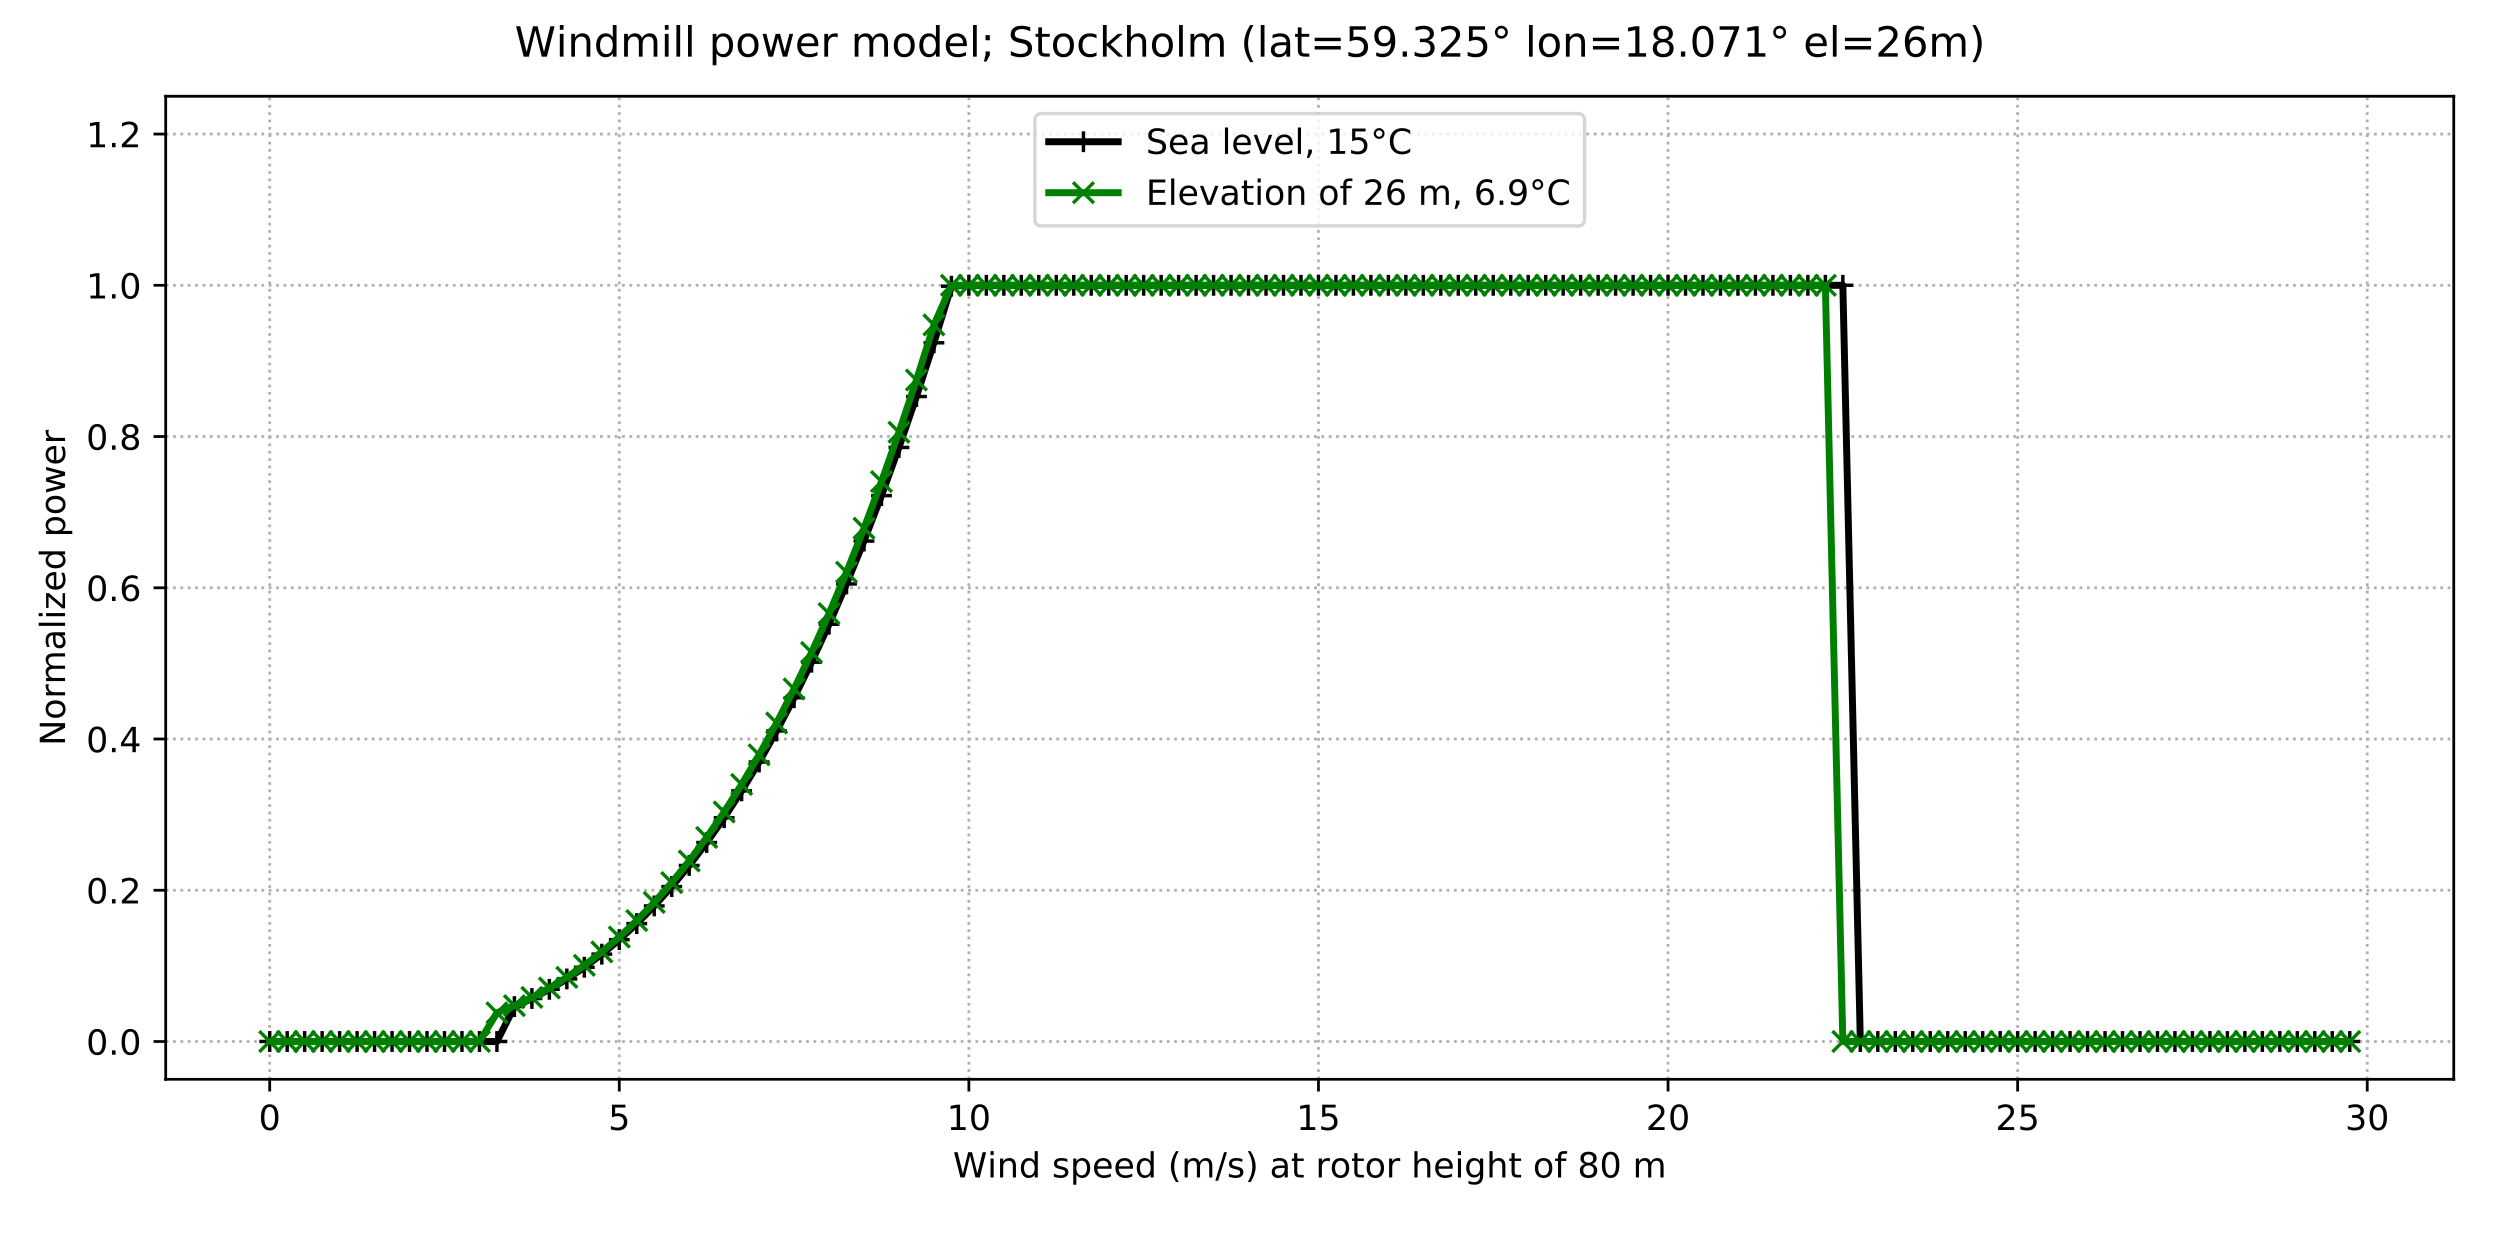 <?xml version="1.0" encoding="utf-8" standalone="no"?>
<!DOCTYPE svg PUBLIC "-//W3C//DTD SVG 1.1//EN"
  "http://www.w3.org/Graphics/SVG/1.1/DTD/svg11.dtd">
<!-- Created with matplotlib (http://matplotlib.org/) -->
<svg height="360pt" version="1.1" viewBox="0 0 720 360" width="720pt" xmlns="http://www.w3.org/2000/svg" xmlns:xlink="http://www.w3.org/1999/xlink">
 <defs>
  <style type="text/css">
*{stroke-linecap:butt;stroke-linejoin:round;}
  </style>
 </defs>
 <g id="figure_1">
  <g id="patch_1">
   <path d="M 0 360 
L 720 360 
L 720 0 
L 0 0 
z
" style="fill:#ffffff;"/>
  </g>
  <g id="axes_1">
   <g id="patch_2">
    <path d="M 47.72 310.84 
L 706.68 310.84 
L 706.68 27.72 
L 47.72 27.72 
z
" style="fill:#ffffff;"/>
   </g>
   <g id="matplotlib.axis_1">
    <g id="xtick_1">
     <g id="line2d_1">
      <path clip-path="url(#p0506d49977)" d="M 77.673 310.84 
L 77.673 27.72 
" style="fill:none;stroke:#b0b0b0;stroke-dasharray:0.8,1.32;stroke-dashoffset:0;stroke-width:0.8;"/>
     </g>
     <g id="line2d_2">
      <defs>
       <path d="M 0 0 
L 0 3.5 
" id="m19e08be037" style="stroke:#000000;stroke-width:0.8;"/>
      </defs>
      <g>
       <use style="stroke:#000000;stroke-width:0.8;" x="77.673" xlink:href="#m19e08be037" y="310.84"/>
      </g>
     </g>
     <g id="text_1">
      <!-- 0 -->
      <defs>
       <path d="M 31.781 66.406 
Q 24.172 66.406 20.328 58.906 
Q 16.5 51.422 16.5 36.375 
Q 16.5 21.391 20.328 13.891 
Q 24.172 6.391 31.781 6.391 
Q 39.453 6.391 43.281 13.891 
Q 47.125 21.391 47.125 36.375 
Q 47.125 51.422 43.281 58.906 
Q 39.453 66.406 31.781 66.406 
z
M 31.781 74.219 
Q 44.047 74.219 50.516 64.516 
Q 56.984 54.828 56.984 36.375 
Q 56.984 17.969 50.516 8.266 
Q 44.047 -1.422 31.781 -1.422 
Q 19.531 -1.422 13.062 8.266 
Q 6.594 17.969 6.594 36.375 
Q 6.594 54.828 13.062 64.516 
Q 19.531 74.219 31.781 74.219 
z
" id="DejaVuSans-30"/>
      </defs>
      <g transform="translate(74.491 325.438)scale(0.1 -0.1)">
       <use xlink:href="#DejaVuSans-30"/>
      </g>
     </g>
    </g>
    <g id="xtick_2">
     <g id="line2d_3">
      <path clip-path="url(#p0506d49977)" d="M 178.354 310.84 
L 178.354 27.72 
" style="fill:none;stroke:#b0b0b0;stroke-dasharray:0.8,1.32;stroke-dashoffset:0;stroke-width:0.8;"/>
     </g>
     <g id="line2d_4">
      <g>
       <use style="stroke:#000000;stroke-width:0.8;" x="178.354" xlink:href="#m19e08be037" y="310.84"/>
      </g>
     </g>
     <g id="text_2">
      <!-- 5 -->
      <defs>
       <path d="M 10.797 72.906 
L 49.516 72.906 
L 49.516 64.594 
L 19.828 64.594 
L 19.828 46.734 
Q 21.969 47.469 24.109 47.828 
Q 26.266 48.188 28.422 48.188 
Q 40.625 48.188 47.75 41.5 
Q 54.891 34.812 54.891 23.391 
Q 54.891 11.625 47.562 5.094 
Q 40.234 -1.422 26.906 -1.422 
Q 22.312 -1.422 17.547 -0.641 
Q 12.797 0.141 7.719 1.703 
L 7.719 11.625 
Q 12.109 9.234 16.797 8.062 
Q 21.484 6.891 26.703 6.891 
Q 35.156 6.891 40.078 11.328 
Q 45.016 15.766 45.016 23.391 
Q 45.016 31 40.078 35.438 
Q 35.156 39.891 26.703 39.891 
Q 22.75 39.891 18.812 39.016 
Q 14.891 38.141 10.797 36.281 
z
" id="DejaVuSans-35"/>
      </defs>
      <g transform="translate(175.173 325.438)scale(0.1 -0.1)">
       <use xlink:href="#DejaVuSans-35"/>
      </g>
     </g>
    </g>
    <g id="xtick_3">
     <g id="line2d_5">
      <path clip-path="url(#p0506d49977)" d="M 279.036 310.84 
L 279.036 27.72 
" style="fill:none;stroke:#b0b0b0;stroke-dasharray:0.8,1.32;stroke-dashoffset:0;stroke-width:0.8;"/>
     </g>
     <g id="line2d_6">
      <g>
       <use style="stroke:#000000;stroke-width:0.8;" x="279.036" xlink:href="#m19e08be037" y="310.84"/>
      </g>
     </g>
     <g id="text_3">
      <!-- 10 -->
      <defs>
       <path d="M 12.406 8.297 
L 28.516 8.297 
L 28.516 63.922 
L 10.984 60.406 
L 10.984 69.391 
L 28.422 72.906 
L 38.281 72.906 
L 38.281 8.297 
L 54.391 8.297 
L 54.391 0 
L 12.406 0 
z
" id="DejaVuSans-31"/>
      </defs>
      <g transform="translate(272.673 325.438)scale(0.1 -0.1)">
       <use xlink:href="#DejaVuSans-31"/>
       <use x="63.623" xlink:href="#DejaVuSans-30"/>
      </g>
     </g>
    </g>
    <g id="xtick_4">
     <g id="line2d_7">
      <path clip-path="url(#p0506d49977)" d="M 379.717 310.84 
L 379.717 27.72 
" style="fill:none;stroke:#b0b0b0;stroke-dasharray:0.8,1.32;stroke-dashoffset:0;stroke-width:0.8;"/>
     </g>
     <g id="line2d_8">
      <g>
       <use style="stroke:#000000;stroke-width:0.8;" x="379.717" xlink:href="#m19e08be037" y="310.84"/>
      </g>
     </g>
     <g id="text_4">
      <!-- 15 -->
      <g transform="translate(373.355 325.438)scale(0.1 -0.1)">
       <use xlink:href="#DejaVuSans-31"/>
       <use x="63.623" xlink:href="#DejaVuSans-35"/>
      </g>
     </g>
    </g>
    <g id="xtick_5">
     <g id="line2d_9">
      <path clip-path="url(#p0506d49977)" d="M 480.398 310.84 
L 480.398 27.72 
" style="fill:none;stroke:#b0b0b0;stroke-dasharray:0.8,1.32;stroke-dashoffset:0;stroke-width:0.8;"/>
     </g>
     <g id="line2d_10">
      <g>
       <use style="stroke:#000000;stroke-width:0.8;" x="480.398" xlink:href="#m19e08be037" y="310.84"/>
      </g>
     </g>
     <g id="text_5">
      <!-- 20 -->
      <defs>
       <path d="M 19.188 8.297 
L 53.609 8.297 
L 53.609 0 
L 7.328 0 
L 7.328 8.297 
Q 12.938 14.109 22.625 23.891 
Q 32.328 33.688 34.812 36.531 
Q 39.547 41.844 41.422 45.531 
Q 43.312 49.219 43.312 52.781 
Q 43.312 58.594 39.234 62.25 
Q 35.156 65.922 28.609 65.922 
Q 23.969 65.922 18.812 64.312 
Q 13.672 62.703 7.812 59.422 
L 7.812 69.391 
Q 13.766 71.781 18.938 73 
Q 24.125 74.219 28.422 74.219 
Q 39.75 74.219 46.484 68.547 
Q 53.219 62.891 53.219 53.422 
Q 53.219 48.922 51.531 44.891 
Q 49.859 40.875 45.406 35.406 
Q 44.188 33.984 37.641 27.219 
Q 31.109 20.453 19.188 8.297 
z
" id="DejaVuSans-32"/>
      </defs>
      <g transform="translate(474.036 325.438)scale(0.1 -0.1)">
       <use xlink:href="#DejaVuSans-32"/>
       <use x="63.623" xlink:href="#DejaVuSans-30"/>
      </g>
     </g>
    </g>
    <g id="xtick_6">
     <g id="line2d_11">
      <path clip-path="url(#p0506d49977)" d="M 581.08 310.84 
L 581.08 27.72 
" style="fill:none;stroke:#b0b0b0;stroke-dasharray:0.8,1.32;stroke-dashoffset:0;stroke-width:0.8;"/>
     </g>
     <g id="line2d_12">
      <g>
       <use style="stroke:#000000;stroke-width:0.8;" x="581.08" xlink:href="#m19e08be037" y="310.84"/>
      </g>
     </g>
     <g id="text_6">
      <!-- 25 -->
      <g transform="translate(574.717 325.438)scale(0.1 -0.1)">
       <use xlink:href="#DejaVuSans-32"/>
       <use x="63.623" xlink:href="#DejaVuSans-35"/>
      </g>
     </g>
    </g>
    <g id="xtick_7">
     <g id="line2d_13">
      <path clip-path="url(#p0506d49977)" d="M 681.761 310.84 
L 681.761 27.72 
" style="fill:none;stroke:#b0b0b0;stroke-dasharray:0.8,1.32;stroke-dashoffset:0;stroke-width:0.8;"/>
     </g>
     <g id="line2d_14">
      <g>
       <use style="stroke:#000000;stroke-width:0.8;" x="681.761" xlink:href="#m19e08be037" y="310.84"/>
      </g>
     </g>
     <g id="text_7">
      <!-- 30 -->
      <defs>
       <path d="M 40.578 39.312 
Q 47.656 37.797 51.625 33 
Q 55.609 28.219 55.609 21.188 
Q 55.609 10.406 48.188 4.484 
Q 40.766 -1.422 27.094 -1.422 
Q 22.516 -1.422 17.656 -0.516 
Q 12.797 0.391 7.625 2.203 
L 7.625 11.719 
Q 11.719 9.328 16.594 8.109 
Q 21.484 6.891 26.812 6.891 
Q 36.078 6.891 40.938 10.547 
Q 45.797 14.203 45.797 21.188 
Q 45.797 27.641 41.281 31.266 
Q 36.766 34.906 28.719 34.906 
L 20.219 34.906 
L 20.219 43.016 
L 29.109 43.016 
Q 36.375 43.016 40.234 45.922 
Q 44.094 48.828 44.094 54.297 
Q 44.094 59.906 40.109 62.906 
Q 36.141 65.922 28.719 65.922 
Q 24.656 65.922 20.016 65.031 
Q 15.375 64.156 9.812 62.312 
L 9.812 71.094 
Q 15.438 72.656 20.344 73.438 
Q 25.25 74.219 29.594 74.219 
Q 40.828 74.219 47.359 69.109 
Q 53.906 64.016 53.906 55.328 
Q 53.906 49.266 50.438 45.094 
Q 46.969 40.922 40.578 39.312 
z
" id="DejaVuSans-33"/>
      </defs>
      <g transform="translate(675.399 325.438)scale(0.1 -0.1)">
       <use xlink:href="#DejaVuSans-33"/>
       <use x="63.623" xlink:href="#DejaVuSans-30"/>
      </g>
     </g>
    </g>
    <g id="text_8">
     <!-- Wind speed (m/s) at rotor height of 80 m -->
     <defs>
      <path d="M 3.328 72.906 
L 13.281 72.906 
L 28.609 11.281 
L 43.891 72.906 
L 54.984 72.906 
L 70.312 11.281 
L 85.594 72.906 
L 95.609 72.906 
L 77.297 0 
L 64.891 0 
L 49.516 63.281 
L 33.984 0 
L 21.578 0 
z
" id="DejaVuSans-57"/>
      <path d="M 9.422 54.688 
L 18.406 54.688 
L 18.406 0 
L 9.422 0 
z
M 9.422 75.984 
L 18.406 75.984 
L 18.406 64.594 
L 9.422 64.594 
z
" id="DejaVuSans-69"/>
      <path d="M 54.891 33.016 
L 54.891 0 
L 45.906 0 
L 45.906 32.719 
Q 45.906 40.484 42.875 44.328 
Q 39.844 48.188 33.797 48.188 
Q 26.516 48.188 22.312 43.547 
Q 18.109 38.922 18.109 30.906 
L 18.109 0 
L 9.078 0 
L 9.078 54.688 
L 18.109 54.688 
L 18.109 46.188 
Q 21.344 51.125 25.703 53.562 
Q 30.078 56 35.797 56 
Q 45.219 56 50.047 50.172 
Q 54.891 44.344 54.891 33.016 
z
" id="DejaVuSans-6e"/>
      <path d="M 45.406 46.391 
L 45.406 75.984 
L 54.391 75.984 
L 54.391 0 
L 45.406 0 
L 45.406 8.203 
Q 42.578 3.328 38.25 0.953 
Q 33.938 -1.422 27.875 -1.422 
Q 17.969 -1.422 11.734 6.484 
Q 5.516 14.406 5.516 27.297 
Q 5.516 40.188 11.734 48.094 
Q 17.969 56 27.875 56 
Q 33.938 56 38.25 53.625 
Q 42.578 51.266 45.406 46.391 
z
M 14.797 27.297 
Q 14.797 17.391 18.875 11.75 
Q 22.953 6.109 30.078 6.109 
Q 37.203 6.109 41.297 11.75 
Q 45.406 17.391 45.406 27.297 
Q 45.406 37.203 41.297 42.844 
Q 37.203 48.484 30.078 48.484 
Q 22.953 48.484 18.875 42.844 
Q 14.797 37.203 14.797 27.297 
z
" id="DejaVuSans-64"/>
      <path id="DejaVuSans-20"/>
      <path d="M 44.281 53.078 
L 44.281 44.578 
Q 40.484 46.531 36.375 47.5 
Q 32.281 48.484 27.875 48.484 
Q 21.188 48.484 17.844 46.438 
Q 14.5 44.391 14.5 40.281 
Q 14.5 37.156 16.891 35.375 
Q 19.281 33.594 26.516 31.984 
L 29.594 31.297 
Q 39.156 29.25 43.188 25.516 
Q 47.219 21.781 47.219 15.094 
Q 47.219 7.469 41.188 3.016 
Q 35.156 -1.422 24.609 -1.422 
Q 20.219 -1.422 15.453 -0.562 
Q 10.688 0.297 5.422 2 
L 5.422 11.281 
Q 10.406 8.688 15.234 7.391 
Q 20.062 6.109 24.812 6.109 
Q 31.156 6.109 34.562 8.281 
Q 37.984 10.453 37.984 14.406 
Q 37.984 18.062 35.516 20.016 
Q 33.062 21.969 24.703 23.781 
L 21.578 24.516 
Q 13.234 26.266 9.516 29.906 
Q 5.812 33.547 5.812 39.891 
Q 5.812 47.609 11.281 51.797 
Q 16.75 56 26.812 56 
Q 31.781 56 36.172 55.266 
Q 40.578 54.547 44.281 53.078 
z
" id="DejaVuSans-73"/>
      <path d="M 18.109 8.203 
L 18.109 -20.797 
L 9.078 -20.797 
L 9.078 54.688 
L 18.109 54.688 
L 18.109 46.391 
Q 20.953 51.266 25.266 53.625 
Q 29.594 56 35.594 56 
Q 45.562 56 51.781 48.094 
Q 58.016 40.188 58.016 27.297 
Q 58.016 14.406 51.781 6.484 
Q 45.562 -1.422 35.594 -1.422 
Q 29.594 -1.422 25.266 0.953 
Q 20.953 3.328 18.109 8.203 
z
M 48.688 27.297 
Q 48.688 37.203 44.609 42.844 
Q 40.531 48.484 33.406 48.484 
Q 26.266 48.484 22.188 42.844 
Q 18.109 37.203 18.109 27.297 
Q 18.109 17.391 22.188 11.75 
Q 26.266 6.109 33.406 6.109 
Q 40.531 6.109 44.609 11.75 
Q 48.688 17.391 48.688 27.297 
z
" id="DejaVuSans-70"/>
      <path d="M 56.203 29.594 
L 56.203 25.203 
L 14.891 25.203 
Q 15.484 15.922 20.484 11.062 
Q 25.484 6.203 34.422 6.203 
Q 39.594 6.203 44.453 7.469 
Q 49.312 8.734 54.109 11.281 
L 54.109 2.781 
Q 49.266 0.734 44.188 -0.344 
Q 39.109 -1.422 33.891 -1.422 
Q 20.797 -1.422 13.156 6.188 
Q 5.516 13.812 5.516 26.812 
Q 5.516 40.234 12.766 48.109 
Q 20.016 56 32.328 56 
Q 43.359 56 49.781 48.891 
Q 56.203 41.797 56.203 29.594 
z
M 47.219 32.234 
Q 47.125 39.594 43.094 43.984 
Q 39.062 48.391 32.422 48.391 
Q 24.906 48.391 20.391 44.141 
Q 15.875 39.891 15.188 32.172 
z
" id="DejaVuSans-65"/>
      <path d="M 31 75.875 
Q 24.469 64.656 21.281 53.656 
Q 18.109 42.672 18.109 31.391 
Q 18.109 20.125 21.312 9.062 
Q 24.516 -2 31 -13.188 
L 23.188 -13.188 
Q 15.875 -1.703 12.234 9.375 
Q 8.594 20.453 8.594 31.391 
Q 8.594 42.281 12.203 53.312 
Q 15.828 64.359 23.188 75.875 
z
" id="DejaVuSans-28"/>
      <path d="M 52 44.188 
Q 55.375 50.25 60.062 53.125 
Q 64.75 56 71.094 56 
Q 79.641 56 84.281 50.016 
Q 88.922 44.047 88.922 33.016 
L 88.922 0 
L 79.891 0 
L 79.891 32.719 
Q 79.891 40.578 77.094 44.375 
Q 74.312 48.188 68.609 48.188 
Q 61.625 48.188 57.562 43.547 
Q 53.516 38.922 53.516 30.906 
L 53.516 0 
L 44.484 0 
L 44.484 32.719 
Q 44.484 40.625 41.703 44.406 
Q 38.922 48.188 33.109 48.188 
Q 26.219 48.188 22.156 43.531 
Q 18.109 38.875 18.109 30.906 
L 18.109 0 
L 9.078 0 
L 9.078 54.688 
L 18.109 54.688 
L 18.109 46.188 
Q 21.188 51.219 25.484 53.609 
Q 29.781 56 35.688 56 
Q 41.656 56 45.828 52.969 
Q 50 49.953 52 44.188 
z
" id="DejaVuSans-6d"/>
      <path d="M 25.391 72.906 
L 33.688 72.906 
L 8.297 -9.281 
L 0 -9.281 
z
" id="DejaVuSans-2f"/>
      <path d="M 8.016 75.875 
L 15.828 75.875 
Q 23.141 64.359 26.781 53.312 
Q 30.422 42.281 30.422 31.391 
Q 30.422 20.453 26.781 9.375 
Q 23.141 -1.703 15.828 -13.188 
L 8.016 -13.188 
Q 14.5 -2 17.703 9.062 
Q 20.906 20.125 20.906 31.391 
Q 20.906 42.672 17.703 53.656 
Q 14.5 64.656 8.016 75.875 
z
" id="DejaVuSans-29"/>
      <path d="M 34.281 27.484 
Q 23.391 27.484 19.188 25 
Q 14.984 22.516 14.984 16.5 
Q 14.984 11.719 18.141 8.906 
Q 21.297 6.109 26.703 6.109 
Q 34.188 6.109 38.703 11.406 
Q 43.219 16.703 43.219 25.484 
L 43.219 27.484 
z
M 52.203 31.203 
L 52.203 0 
L 43.219 0 
L 43.219 8.297 
Q 40.141 3.328 35.547 0.953 
Q 30.953 -1.422 24.312 -1.422 
Q 15.922 -1.422 10.953 3.297 
Q 6 8.016 6 15.922 
Q 6 25.141 12.172 29.828 
Q 18.359 34.516 30.609 34.516 
L 43.219 34.516 
L 43.219 35.406 
Q 43.219 41.609 39.141 45 
Q 35.062 48.391 27.688 48.391 
Q 23 48.391 18.547 47.266 
Q 14.109 46.141 10.016 43.891 
L 10.016 52.203 
Q 14.938 54.109 19.578 55.047 
Q 24.219 56 28.609 56 
Q 40.484 56 46.344 49.844 
Q 52.203 43.703 52.203 31.203 
z
" id="DejaVuSans-61"/>
      <path d="M 18.312 70.219 
L 18.312 54.688 
L 36.812 54.688 
L 36.812 47.703 
L 18.312 47.703 
L 18.312 18.016 
Q 18.312 11.328 20.141 9.422 
Q 21.969 7.516 27.594 7.516 
L 36.812 7.516 
L 36.812 0 
L 27.594 0 
Q 17.188 0 13.234 3.875 
Q 9.281 7.766 9.281 18.016 
L 9.281 47.703 
L 2.688 47.703 
L 2.688 54.688 
L 9.281 54.688 
L 9.281 70.219 
z
" id="DejaVuSans-74"/>
      <path d="M 41.109 46.297 
Q 39.594 47.172 37.812 47.578 
Q 36.031 48 33.891 48 
Q 26.266 48 22.188 43.047 
Q 18.109 38.094 18.109 28.812 
L 18.109 0 
L 9.078 0 
L 9.078 54.688 
L 18.109 54.688 
L 18.109 46.188 
Q 20.953 51.172 25.484 53.578 
Q 30.031 56 36.531 56 
Q 37.453 56 38.578 55.875 
Q 39.703 55.766 41.062 55.516 
z
" id="DejaVuSans-72"/>
      <path d="M 30.609 48.391 
Q 23.391 48.391 19.188 42.75 
Q 14.984 37.109 14.984 27.297 
Q 14.984 17.484 19.156 11.844 
Q 23.344 6.203 30.609 6.203 
Q 37.797 6.203 41.984 11.859 
Q 46.188 17.531 46.188 27.297 
Q 46.188 37.016 41.984 42.703 
Q 37.797 48.391 30.609 48.391 
z
M 30.609 56 
Q 42.328 56 49.016 48.375 
Q 55.719 40.766 55.719 27.297 
Q 55.719 13.875 49.016 6.219 
Q 42.328 -1.422 30.609 -1.422 
Q 18.844 -1.422 12.172 6.219 
Q 5.516 13.875 5.516 27.297 
Q 5.516 40.766 12.172 48.375 
Q 18.844 56 30.609 56 
z
" id="DejaVuSans-6f"/>
      <path d="M 54.891 33.016 
L 54.891 0 
L 45.906 0 
L 45.906 32.719 
Q 45.906 40.484 42.875 44.328 
Q 39.844 48.188 33.797 48.188 
Q 26.516 48.188 22.312 43.547 
Q 18.109 38.922 18.109 30.906 
L 18.109 0 
L 9.078 0 
L 9.078 75.984 
L 18.109 75.984 
L 18.109 46.188 
Q 21.344 51.125 25.703 53.562 
Q 30.078 56 35.797 56 
Q 45.219 56 50.047 50.172 
Q 54.891 44.344 54.891 33.016 
z
" id="DejaVuSans-68"/>
      <path d="M 45.406 27.984 
Q 45.406 37.75 41.375 43.109 
Q 37.359 48.484 30.078 48.484 
Q 22.859 48.484 18.828 43.109 
Q 14.797 37.75 14.797 27.984 
Q 14.797 18.266 18.828 12.891 
Q 22.859 7.516 30.078 7.516 
Q 37.359 7.516 41.375 12.891 
Q 45.406 18.266 45.406 27.984 
z
M 54.391 6.781 
Q 54.391 -7.172 48.188 -13.984 
Q 42 -20.797 29.203 -20.797 
Q 24.469 -20.797 20.266 -20.094 
Q 16.062 -19.391 12.109 -17.922 
L 12.109 -9.188 
Q 16.062 -11.328 19.922 -12.344 
Q 23.781 -13.375 27.781 -13.375 
Q 36.625 -13.375 41.016 -8.766 
Q 45.406 -4.156 45.406 5.172 
L 45.406 9.625 
Q 42.625 4.781 38.281 2.391 
Q 33.938 0 27.875 0 
Q 17.828 0 11.672 7.656 
Q 5.516 15.328 5.516 27.984 
Q 5.516 40.672 11.672 48.328 
Q 17.828 56 27.875 56 
Q 33.938 56 38.281 53.609 
Q 42.625 51.219 45.406 46.391 
L 45.406 54.688 
L 54.391 54.688 
z
" id="DejaVuSans-67"/>
      <path d="M 37.109 75.984 
L 37.109 68.5 
L 28.516 68.5 
Q 23.688 68.5 21.797 66.547 
Q 19.922 64.594 19.922 59.516 
L 19.922 54.688 
L 34.719 54.688 
L 34.719 47.703 
L 19.922 47.703 
L 19.922 0 
L 10.891 0 
L 10.891 47.703 
L 2.297 47.703 
L 2.297 54.688 
L 10.891 54.688 
L 10.891 58.5 
Q 10.891 67.625 15.141 71.797 
Q 19.391 75.984 28.609 75.984 
z
" id="DejaVuSans-66"/>
      <path d="M 31.781 34.625 
Q 24.75 34.625 20.719 30.859 
Q 16.703 27.094 16.703 20.516 
Q 16.703 13.922 20.719 10.156 
Q 24.75 6.391 31.781 6.391 
Q 38.812 6.391 42.859 10.172 
Q 46.922 13.969 46.922 20.516 
Q 46.922 27.094 42.891 30.859 
Q 38.875 34.625 31.781 34.625 
z
M 21.922 38.812 
Q 15.578 40.375 12.031 44.719 
Q 8.5 49.078 8.5 55.328 
Q 8.5 64.062 14.719 69.141 
Q 20.953 74.219 31.781 74.219 
Q 42.672 74.219 48.875 69.141 
Q 55.078 64.062 55.078 55.328 
Q 55.078 49.078 51.531 44.719 
Q 48 40.375 41.703 38.812 
Q 48.828 37.156 52.797 32.312 
Q 56.781 27.484 56.781 20.516 
Q 56.781 9.906 50.312 4.234 
Q 43.844 -1.422 31.781 -1.422 
Q 19.734 -1.422 13.25 4.234 
Q 6.781 9.906 6.781 20.516 
Q 6.781 27.484 10.781 32.312 
Q 14.797 37.156 21.922 38.812 
z
M 18.312 54.391 
Q 18.312 48.734 21.844 45.562 
Q 25.391 42.391 31.781 42.391 
Q 38.141 42.391 41.719 45.562 
Q 45.312 48.734 45.312 54.391 
Q 45.312 60.062 41.719 63.234 
Q 38.141 66.406 31.781 66.406 
Q 25.391 66.406 21.844 63.234 
Q 18.312 60.062 18.312 54.391 
z
" id="DejaVuSans-38"/>
     </defs>
     <g transform="translate(274.444 339.117)scale(0.1 -0.1)">
      <use xlink:href="#DejaVuSans-57"/>
      <use x="98.846" xlink:href="#DejaVuSans-69"/>
      <use x="126.629" xlink:href="#DejaVuSans-6e"/>
      <use x="190.008" xlink:href="#DejaVuSans-64"/>
      <use x="253.484" xlink:href="#DejaVuSans-20"/>
      <use x="285.271" xlink:href="#DejaVuSans-73"/>
      <use x="337.371" xlink:href="#DejaVuSans-70"/>
      <use x="400.848" xlink:href="#DejaVuSans-65"/>
      <use x="462.371" xlink:href="#DejaVuSans-65"/>
      <use x="523.895" xlink:href="#DejaVuSans-64"/>
      <use x="587.371" xlink:href="#DejaVuSans-20"/>
      <use x="619.158" xlink:href="#DejaVuSans-28"/>
      <use x="658.172" xlink:href="#DejaVuSans-6d"/>
      <use x="755.584" xlink:href="#DejaVuSans-2f"/>
      <use x="789.275" xlink:href="#DejaVuSans-73"/>
      <use x="841.375" xlink:href="#DejaVuSans-29"/>
      <use x="880.389" xlink:href="#DejaVuSans-20"/>
      <use x="912.176" xlink:href="#DejaVuSans-61"/>
      <use x="973.455" xlink:href="#DejaVuSans-74"/>
      <use x="1012.664" xlink:href="#DejaVuSans-20"/>
      <use x="1044.451" xlink:href="#DejaVuSans-72"/>
      <use x="1085.533" xlink:href="#DejaVuSans-6f"/>
      <use x="1146.715" xlink:href="#DejaVuSans-74"/>
      <use x="1185.924" xlink:href="#DejaVuSans-6f"/>
      <use x="1247.105" xlink:href="#DejaVuSans-72"/>
      <use x="1288.219" xlink:href="#DejaVuSans-20"/>
      <use x="1320.006" xlink:href="#DejaVuSans-68"/>
      <use x="1383.385" xlink:href="#DejaVuSans-65"/>
      <use x="1444.908" xlink:href="#DejaVuSans-69"/>
      <use x="1472.691" xlink:href="#DejaVuSans-67"/>
      <use x="1536.168" xlink:href="#DejaVuSans-68"/>
      <use x="1599.547" xlink:href="#DejaVuSans-74"/>
      <use x="1638.756" xlink:href="#DejaVuSans-20"/>
      <use x="1670.543" xlink:href="#DejaVuSans-6f"/>
      <use x="1731.725" xlink:href="#DejaVuSans-66"/>
      <use x="1766.93" xlink:href="#DejaVuSans-20"/>
      <use x="1798.717" xlink:href="#DejaVuSans-38"/>
      <use x="1862.34" xlink:href="#DejaVuSans-30"/>
      <use x="1925.963" xlink:href="#DejaVuSans-20"/>
      <use x="1957.75" xlink:href="#DejaVuSans-6d"/>
     </g>
    </g>
   </g>
   <g id="matplotlib.axis_2">
    <g id="ytick_1">
     <g id="line2d_15">
      <path clip-path="url(#p0506d49977)" d="M 47.72 299.951 
L 706.68 299.951 
" style="fill:none;stroke:#b0b0b0;stroke-dasharray:0.8,1.32;stroke-dashoffset:0;stroke-width:0.8;"/>
     </g>
     <g id="line2d_16">
      <defs>
       <path d="M 0 0 
L -3.5 0 
" id="m305a2c52f3" style="stroke:#000000;stroke-width:0.8;"/>
      </defs>
      <g>
       <use style="stroke:#000000;stroke-width:0.8;" x="47.72" xlink:href="#m305a2c52f3" y="299.951"/>
      </g>
     </g>
     <g id="text_9">
      <!-- 0.0 -->
      <defs>
       <path d="M 10.688 12.406 
L 21 12.406 
L 21 0 
L 10.688 0 
z
" id="DejaVuSans-2e"/>
      </defs>
      <g transform="translate(24.817 303.75)scale(0.1 -0.1)">
       <use xlink:href="#DejaVuSans-30"/>
       <use x="63.623" xlink:href="#DejaVuSans-2e"/>
       <use x="95.41" xlink:href="#DejaVuSans-30"/>
      </g>
     </g>
    </g>
    <g id="ytick_2">
     <g id="line2d_17">
      <path clip-path="url(#p0506d49977)" d="M 47.72 256.394 
L 706.68 256.394 
" style="fill:none;stroke:#b0b0b0;stroke-dasharray:0.8,1.32;stroke-dashoffset:0;stroke-width:0.8;"/>
     </g>
     <g id="line2d_18">
      <g>
       <use style="stroke:#000000;stroke-width:0.8;" x="47.72" xlink:href="#m305a2c52f3" y="256.394"/>
      </g>
     </g>
     <g id="text_10">
      <!-- 0.2 -->
      <g transform="translate(24.817 260.193)scale(0.1 -0.1)">
       <use xlink:href="#DejaVuSans-30"/>
       <use x="63.623" xlink:href="#DejaVuSans-2e"/>
       <use x="95.41" xlink:href="#DejaVuSans-32"/>
      </g>
     </g>
    </g>
    <g id="ytick_3">
     <g id="line2d_19">
      <path clip-path="url(#p0506d49977)" d="M 47.72 212.837 
L 706.68 212.837 
" style="fill:none;stroke:#b0b0b0;stroke-dasharray:0.8,1.32;stroke-dashoffset:0;stroke-width:0.8;"/>
     </g>
     <g id="line2d_20">
      <g>
       <use style="stroke:#000000;stroke-width:0.8;" x="47.72" xlink:href="#m305a2c52f3" y="212.837"/>
      </g>
     </g>
     <g id="text_11">
      <!-- 0.4 -->
      <defs>
       <path d="M 37.797 64.312 
L 12.891 25.391 
L 37.797 25.391 
z
M 35.203 72.906 
L 47.609 72.906 
L 47.609 25.391 
L 58.016 25.391 
L 58.016 17.188 
L 47.609 17.188 
L 47.609 0 
L 37.797 0 
L 37.797 17.188 
L 4.891 17.188 
L 4.891 26.703 
z
" id="DejaVuSans-34"/>
      </defs>
      <g transform="translate(24.817 216.636)scale(0.1 -0.1)">
       <use xlink:href="#DejaVuSans-30"/>
       <use x="63.623" xlink:href="#DejaVuSans-2e"/>
       <use x="95.41" xlink:href="#DejaVuSans-34"/>
      </g>
     </g>
    </g>
    <g id="ytick_4">
     <g id="line2d_21">
      <path clip-path="url(#p0506d49977)" d="M 47.72 169.28 
L 706.68 169.28 
" style="fill:none;stroke:#b0b0b0;stroke-dasharray:0.8,1.32;stroke-dashoffset:0;stroke-width:0.8;"/>
     </g>
     <g id="line2d_22">
      <g>
       <use style="stroke:#000000;stroke-width:0.8;" x="47.72" xlink:href="#m305a2c52f3" y="169.28"/>
      </g>
     </g>
     <g id="text_12">
      <!-- 0.6 -->
      <defs>
       <path d="M 33.016 40.375 
Q 26.375 40.375 22.484 35.828 
Q 18.609 31.297 18.609 23.391 
Q 18.609 15.531 22.484 10.953 
Q 26.375 6.391 33.016 6.391 
Q 39.656 6.391 43.531 10.953 
Q 47.406 15.531 47.406 23.391 
Q 47.406 31.297 43.531 35.828 
Q 39.656 40.375 33.016 40.375 
z
M 52.594 71.297 
L 52.594 62.312 
Q 48.875 64.062 45.094 64.984 
Q 41.312 65.922 37.594 65.922 
Q 27.828 65.922 22.672 59.328 
Q 17.531 52.734 16.797 39.406 
Q 19.672 43.656 24.016 45.922 
Q 28.375 48.188 33.594 48.188 
Q 44.578 48.188 50.953 41.516 
Q 57.328 34.859 57.328 23.391 
Q 57.328 12.156 50.688 5.359 
Q 44.047 -1.422 33.016 -1.422 
Q 20.359 -1.422 13.672 8.266 
Q 6.984 17.969 6.984 36.375 
Q 6.984 53.656 15.188 63.938 
Q 23.391 74.219 37.203 74.219 
Q 40.922 74.219 44.703 73.484 
Q 48.484 72.75 52.594 71.297 
z
" id="DejaVuSans-36"/>
      </defs>
      <g transform="translate(24.817 173.079)scale(0.1 -0.1)">
       <use xlink:href="#DejaVuSans-30"/>
       <use x="63.623" xlink:href="#DejaVuSans-2e"/>
       <use x="95.41" xlink:href="#DejaVuSans-36"/>
      </g>
     </g>
    </g>
    <g id="ytick_5">
     <g id="line2d_23">
      <path clip-path="url(#p0506d49977)" d="M 47.72 125.723 
L 706.68 125.723 
" style="fill:none;stroke:#b0b0b0;stroke-dasharray:0.8,1.32;stroke-dashoffset:0;stroke-width:0.8;"/>
     </g>
     <g id="line2d_24">
      <g>
       <use style="stroke:#000000;stroke-width:0.8;" x="47.72" xlink:href="#m305a2c52f3" y="125.723"/>
      </g>
     </g>
     <g id="text_13">
      <!-- 0.8 -->
      <g transform="translate(24.817 129.522)scale(0.1 -0.1)">
       <use xlink:href="#DejaVuSans-30"/>
       <use x="63.623" xlink:href="#DejaVuSans-2e"/>
       <use x="95.41" xlink:href="#DejaVuSans-38"/>
      </g>
     </g>
    </g>
    <g id="ytick_6">
     <g id="line2d_25">
      <path clip-path="url(#p0506d49977)" d="M 47.72 82.166 
L 706.68 82.166 
" style="fill:none;stroke:#b0b0b0;stroke-dasharray:0.8,1.32;stroke-dashoffset:0;stroke-width:0.8;"/>
     </g>
     <g id="line2d_26">
      <g>
       <use style="stroke:#000000;stroke-width:0.8;" x="47.72" xlink:href="#m305a2c52f3" y="82.166"/>
      </g>
     </g>
     <g id="text_14">
      <!-- 1.0 -->
      <g transform="translate(24.817 85.965)scale(0.1 -0.1)">
       <use xlink:href="#DejaVuSans-31"/>
       <use x="63.623" xlink:href="#DejaVuSans-2e"/>
       <use x="95.41" xlink:href="#DejaVuSans-30"/>
      </g>
     </g>
    </g>
    <g id="ytick_7">
     <g id="line2d_27">
      <path clip-path="url(#p0506d49977)" d="M 47.72 38.609 
L 706.68 38.609 
" style="fill:none;stroke:#b0b0b0;stroke-dasharray:0.8,1.32;stroke-dashoffset:0;stroke-width:0.8;"/>
     </g>
     <g id="line2d_28">
      <g>
       <use style="stroke:#000000;stroke-width:0.8;" x="47.72" xlink:href="#m305a2c52f3" y="38.609"/>
      </g>
     </g>
     <g id="text_15">
      <!-- 1.2 -->
      <g transform="translate(24.817 42.408)scale(0.1 -0.1)">
       <use xlink:href="#DejaVuSans-31"/>
       <use x="63.623" xlink:href="#DejaVuSans-2e"/>
       <use x="95.41" xlink:href="#DejaVuSans-32"/>
      </g>
     </g>
    </g>
    <g id="text_16">
     <!-- Normalized power -->
     <defs>
      <path d="M 9.812 72.906 
L 23.094 72.906 
L 55.422 11.922 
L 55.422 72.906 
L 64.984 72.906 
L 64.984 0 
L 51.703 0 
L 19.391 60.984 
L 19.391 0 
L 9.812 0 
z
" id="DejaVuSans-4e"/>
      <path d="M 9.422 75.984 
L 18.406 75.984 
L 18.406 0 
L 9.422 0 
z
" id="DejaVuSans-6c"/>
      <path d="M 5.516 54.688 
L 48.188 54.688 
L 48.188 46.484 
L 14.406 7.172 
L 48.188 7.172 
L 48.188 0 
L 4.297 0 
L 4.297 8.203 
L 38.094 47.516 
L 5.516 47.516 
z
" id="DejaVuSans-7a"/>
      <path d="M 4.203 54.688 
L 13.188 54.688 
L 24.422 12.016 
L 35.594 54.688 
L 46.188 54.688 
L 57.422 12.016 
L 68.609 54.688 
L 77.594 54.688 
L 63.281 0 
L 52.688 0 
L 40.922 44.828 
L 29.109 0 
L 18.5 0 
z
" id="DejaVuSans-77"/>
     </defs>
     <g transform="translate(18.737 214.766)rotate(-90)scale(0.1 -0.1)">
      <use xlink:href="#DejaVuSans-4e"/>
      <use x="74.805" xlink:href="#DejaVuSans-6f"/>
      <use x="135.986" xlink:href="#DejaVuSans-72"/>
      <use x="177.084" xlink:href="#DejaVuSans-6d"/>
      <use x="274.496" xlink:href="#DejaVuSans-61"/>
      <use x="335.775" xlink:href="#DejaVuSans-6c"/>
      <use x="363.559" xlink:href="#DejaVuSans-69"/>
      <use x="391.342" xlink:href="#DejaVuSans-7a"/>
      <use x="443.832" xlink:href="#DejaVuSans-65"/>
      <use x="505.355" xlink:href="#DejaVuSans-64"/>
      <use x="568.832" xlink:href="#DejaVuSans-20"/>
      <use x="600.619" xlink:href="#DejaVuSans-70"/>
      <use x="664.096" xlink:href="#DejaVuSans-6f"/>
      <use x="725.277" xlink:href="#DejaVuSans-77"/>
      <use x="807.064" xlink:href="#DejaVuSans-65"/>
      <use x="868.588" xlink:href="#DejaVuSans-72"/>
     </g>
    </g>
   </g>
   <g id="line2d_29">
    <path clip-path="url(#p0506d49977)" d="M 77.673 299.951 
L 82.707 299.951 
L 87.741 299.951 
L 92.775 299.951 
L 97.809 299.951 
L 102.843 299.951 
L 107.877 299.951 
L 112.911 299.951 
L 117.945 299.951 
L 122.979 299.951 
L 128.013 299.951 
L 133.048 299.951 
L 138.082 299.951 
L 143.116 299.951 
L 148.15 289.889 
L 153.184 287.575 
L 158.218 284.931 
L 163.252 281.935 
L 168.286 278.565 
L 173.32 274.799 
L 178.354 270.615 
L 183.388 265.991 
L 188.422 260.905 
L 193.456 255.334 
L 198.49 249.258 
L 203.525 242.654 
L 208.559 235.5 
L 213.593 227.773 
L 218.627 219.453 
L 223.661 210.516 
L 228.695 200.942 
L 233.729 190.707 
L 238.763 179.791 
L 243.797 168.17 
L 248.831 155.823 
L 253.865 142.728 
L 258.899 128.863 
L 263.933 114.206 
L 268.967 98.735 
L 274.002 82.428 
L 279.036 82.166 
L 284.07 82.166 
L 289.104 82.166 
L 294.138 82.166 
L 299.172 82.166 
L 304.206 82.166 
L 309.24 82.166 
L 314.274 82.166 
L 319.308 82.166 
L 324.342 82.166 
L 329.376 82.166 
L 334.41 82.166 
L 339.444 82.166 
L 344.479 82.166 
L 349.513 82.166 
L 354.547 82.166 
L 359.581 82.166 
L 364.615 82.166 
L 369.649 82.166 
L 374.683 82.166 
L 379.717 82.166 
L 384.751 82.166 
L 389.785 82.166 
L 394.819 82.166 
L 399.853 82.166 
L 404.887 82.166 
L 409.921 82.166 
L 414.956 82.166 
L 419.99 82.166 
L 425.024 82.166 
L 430.058 82.166 
L 435.092 82.166 
L 440.126 82.166 
L 445.16 82.166 
L 450.194 82.166 
L 455.228 82.166 
L 460.262 82.166 
L 465.296 82.166 
L 470.33 82.166 
L 475.364 82.166 
L 480.398 82.166 
L 485.433 82.166 
L 490.467 82.166 
L 495.501 82.166 
L 500.535 82.166 
L 505.569 82.166 
L 510.603 82.166 
L 515.637 82.166 
L 520.671 82.166 
L 525.705 82.166 
L 530.739 82.166 
L 535.773 299.951 
L 540.807 299.951 
L 545.841 299.951 
L 550.875 299.951 
L 555.91 299.951 
L 560.944 299.951 
L 565.978 299.951 
L 571.012 299.951 
L 576.046 299.951 
L 581.08 299.951 
L 586.114 299.951 
L 591.148 299.951 
L 596.182 299.951 
L 601.216 299.951 
L 606.25 299.951 
L 611.284 299.951 
L 616.318 299.951 
L 621.352 299.951 
L 626.387 299.951 
L 631.421 299.951 
L 636.455 299.951 
L 641.489 299.951 
L 646.523 299.951 
L 651.557 299.951 
L 656.591 299.951 
L 661.625 299.951 
L 666.659 299.951 
L 671.693 299.951 
L 676.727 299.951 
" style="fill:none;stroke:#000000;stroke-linecap:square;stroke-width:2;"/>
    <defs>
     <path d="M -3 0 
L 3 0 
M 0 3 
L 0 -3 
" id="mb34d0f5f87" style="stroke:#000000;"/>
    </defs>
    <g clip-path="url(#p0506d49977)">
     <use style="stroke:#000000;" x="77.673" xlink:href="#mb34d0f5f87" y="299.951"/>
     <use style="stroke:#000000;" x="82.707" xlink:href="#mb34d0f5f87" y="299.951"/>
     <use style="stroke:#000000;" x="87.741" xlink:href="#mb34d0f5f87" y="299.951"/>
     <use style="stroke:#000000;" x="92.775" xlink:href="#mb34d0f5f87" y="299.951"/>
     <use style="stroke:#000000;" x="97.809" xlink:href="#mb34d0f5f87" y="299.951"/>
     <use style="stroke:#000000;" x="102.843" xlink:href="#mb34d0f5f87" y="299.951"/>
     <use style="stroke:#000000;" x="107.877" xlink:href="#mb34d0f5f87" y="299.951"/>
     <use style="stroke:#000000;" x="112.911" xlink:href="#mb34d0f5f87" y="299.951"/>
     <use style="stroke:#000000;" x="117.945" xlink:href="#mb34d0f5f87" y="299.951"/>
     <use style="stroke:#000000;" x="122.979" xlink:href="#mb34d0f5f87" y="299.951"/>
     <use style="stroke:#000000;" x="128.013" xlink:href="#mb34d0f5f87" y="299.951"/>
     <use style="stroke:#000000;" x="133.048" xlink:href="#mb34d0f5f87" y="299.951"/>
     <use style="stroke:#000000;" x="138.082" xlink:href="#mb34d0f5f87" y="299.951"/>
     <use style="stroke:#000000;" x="143.116" xlink:href="#mb34d0f5f87" y="299.951"/>
     <use style="stroke:#000000;" x="148.15" xlink:href="#mb34d0f5f87" y="289.889"/>
     <use style="stroke:#000000;" x="153.184" xlink:href="#mb34d0f5f87" y="287.575"/>
     <use style="stroke:#000000;" x="158.218" xlink:href="#mb34d0f5f87" y="284.931"/>
     <use style="stroke:#000000;" x="163.252" xlink:href="#mb34d0f5f87" y="281.935"/>
     <use style="stroke:#000000;" x="168.286" xlink:href="#mb34d0f5f87" y="278.565"/>
     <use style="stroke:#000000;" x="173.32" xlink:href="#mb34d0f5f87" y="274.799"/>
     <use style="stroke:#000000;" x="178.354" xlink:href="#mb34d0f5f87" y="270.615"/>
     <use style="stroke:#000000;" x="183.388" xlink:href="#mb34d0f5f87" y="265.991"/>
     <use style="stroke:#000000;" x="188.422" xlink:href="#mb34d0f5f87" y="260.905"/>
     <use style="stroke:#000000;" x="193.456" xlink:href="#mb34d0f5f87" y="255.334"/>
     <use style="stroke:#000000;" x="198.49" xlink:href="#mb34d0f5f87" y="249.258"/>
     <use style="stroke:#000000;" x="203.525" xlink:href="#mb34d0f5f87" y="242.654"/>
     <use style="stroke:#000000;" x="208.559" xlink:href="#mb34d0f5f87" y="235.5"/>
     <use style="stroke:#000000;" x="213.593" xlink:href="#mb34d0f5f87" y="227.773"/>
     <use style="stroke:#000000;" x="218.627" xlink:href="#mb34d0f5f87" y="219.453"/>
     <use style="stroke:#000000;" x="223.661" xlink:href="#mb34d0f5f87" y="210.516"/>
     <use style="stroke:#000000;" x="228.695" xlink:href="#mb34d0f5f87" y="200.942"/>
     <use style="stroke:#000000;" x="233.729" xlink:href="#mb34d0f5f87" y="190.707"/>
     <use style="stroke:#000000;" x="238.763" xlink:href="#mb34d0f5f87" y="179.791"/>
     <use style="stroke:#000000;" x="243.797" xlink:href="#mb34d0f5f87" y="168.17"/>
     <use style="stroke:#000000;" x="248.831" xlink:href="#mb34d0f5f87" y="155.823"/>
     <use style="stroke:#000000;" x="253.865" xlink:href="#mb34d0f5f87" y="142.728"/>
     <use style="stroke:#000000;" x="258.899" xlink:href="#mb34d0f5f87" y="128.863"/>
     <use style="stroke:#000000;" x="263.933" xlink:href="#mb34d0f5f87" y="114.206"/>
     <use style="stroke:#000000;" x="268.967" xlink:href="#mb34d0f5f87" y="98.735"/>
     <use style="stroke:#000000;" x="274.002" xlink:href="#mb34d0f5f87" y="82.428"/>
     <use style="stroke:#000000;" x="279.036" xlink:href="#mb34d0f5f87" y="82.166"/>
     <use style="stroke:#000000;" x="284.07" xlink:href="#mb34d0f5f87" y="82.166"/>
     <use style="stroke:#000000;" x="289.104" xlink:href="#mb34d0f5f87" y="82.166"/>
     <use style="stroke:#000000;" x="294.138" xlink:href="#mb34d0f5f87" y="82.166"/>
     <use style="stroke:#000000;" x="299.172" xlink:href="#mb34d0f5f87" y="82.166"/>
     <use style="stroke:#000000;" x="304.206" xlink:href="#mb34d0f5f87" y="82.166"/>
     <use style="stroke:#000000;" x="309.24" xlink:href="#mb34d0f5f87" y="82.166"/>
     <use style="stroke:#000000;" x="314.274" xlink:href="#mb34d0f5f87" y="82.166"/>
     <use style="stroke:#000000;" x="319.308" xlink:href="#mb34d0f5f87" y="82.166"/>
     <use style="stroke:#000000;" x="324.342" xlink:href="#mb34d0f5f87" y="82.166"/>
     <use style="stroke:#000000;" x="329.376" xlink:href="#mb34d0f5f87" y="82.166"/>
     <use style="stroke:#000000;" x="334.41" xlink:href="#mb34d0f5f87" y="82.166"/>
     <use style="stroke:#000000;" x="339.444" xlink:href="#mb34d0f5f87" y="82.166"/>
     <use style="stroke:#000000;" x="344.479" xlink:href="#mb34d0f5f87" y="82.166"/>
     <use style="stroke:#000000;" x="349.513" xlink:href="#mb34d0f5f87" y="82.166"/>
     <use style="stroke:#000000;" x="354.547" xlink:href="#mb34d0f5f87" y="82.166"/>
     <use style="stroke:#000000;" x="359.581" xlink:href="#mb34d0f5f87" y="82.166"/>
     <use style="stroke:#000000;" x="364.615" xlink:href="#mb34d0f5f87" y="82.166"/>
     <use style="stroke:#000000;" x="369.649" xlink:href="#mb34d0f5f87" y="82.166"/>
     <use style="stroke:#000000;" x="374.683" xlink:href="#mb34d0f5f87" y="82.166"/>
     <use style="stroke:#000000;" x="379.717" xlink:href="#mb34d0f5f87" y="82.166"/>
     <use style="stroke:#000000;" x="384.751" xlink:href="#mb34d0f5f87" y="82.166"/>
     <use style="stroke:#000000;" x="389.785" xlink:href="#mb34d0f5f87" y="82.166"/>
     <use style="stroke:#000000;" x="394.819" xlink:href="#mb34d0f5f87" y="82.166"/>
     <use style="stroke:#000000;" x="399.853" xlink:href="#mb34d0f5f87" y="82.166"/>
     <use style="stroke:#000000;" x="404.887" xlink:href="#mb34d0f5f87" y="82.166"/>
     <use style="stroke:#000000;" x="409.921" xlink:href="#mb34d0f5f87" y="82.166"/>
     <use style="stroke:#000000;" x="414.956" xlink:href="#mb34d0f5f87" y="82.166"/>
     <use style="stroke:#000000;" x="419.99" xlink:href="#mb34d0f5f87" y="82.166"/>
     <use style="stroke:#000000;" x="425.024" xlink:href="#mb34d0f5f87" y="82.166"/>
     <use style="stroke:#000000;" x="430.058" xlink:href="#mb34d0f5f87" y="82.166"/>
     <use style="stroke:#000000;" x="435.092" xlink:href="#mb34d0f5f87" y="82.166"/>
     <use style="stroke:#000000;" x="440.126" xlink:href="#mb34d0f5f87" y="82.166"/>
     <use style="stroke:#000000;" x="445.16" xlink:href="#mb34d0f5f87" y="82.166"/>
     <use style="stroke:#000000;" x="450.194" xlink:href="#mb34d0f5f87" y="82.166"/>
     <use style="stroke:#000000;" x="455.228" xlink:href="#mb34d0f5f87" y="82.166"/>
     <use style="stroke:#000000;" x="460.262" xlink:href="#mb34d0f5f87" y="82.166"/>
     <use style="stroke:#000000;" x="465.296" xlink:href="#mb34d0f5f87" y="82.166"/>
     <use style="stroke:#000000;" x="470.33" xlink:href="#mb34d0f5f87" y="82.166"/>
     <use style="stroke:#000000;" x="475.364" xlink:href="#mb34d0f5f87" y="82.166"/>
     <use style="stroke:#000000;" x="480.398" xlink:href="#mb34d0f5f87" y="82.166"/>
     <use style="stroke:#000000;" x="485.433" xlink:href="#mb34d0f5f87" y="82.166"/>
     <use style="stroke:#000000;" x="490.467" xlink:href="#mb34d0f5f87" y="82.166"/>
     <use style="stroke:#000000;" x="495.501" xlink:href="#mb34d0f5f87" y="82.166"/>
     <use style="stroke:#000000;" x="500.535" xlink:href="#mb34d0f5f87" y="82.166"/>
     <use style="stroke:#000000;" x="505.569" xlink:href="#mb34d0f5f87" y="82.166"/>
     <use style="stroke:#000000;" x="510.603" xlink:href="#mb34d0f5f87" y="82.166"/>
     <use style="stroke:#000000;" x="515.637" xlink:href="#mb34d0f5f87" y="82.166"/>
     <use style="stroke:#000000;" x="520.671" xlink:href="#mb34d0f5f87" y="82.166"/>
     <use style="stroke:#000000;" x="525.705" xlink:href="#mb34d0f5f87" y="82.166"/>
     <use style="stroke:#000000;" x="530.739" xlink:href="#mb34d0f5f87" y="82.166"/>
     <use style="stroke:#000000;" x="535.773" xlink:href="#mb34d0f5f87" y="299.951"/>
     <use style="stroke:#000000;" x="540.807" xlink:href="#mb34d0f5f87" y="299.951"/>
     <use style="stroke:#000000;" x="545.841" xlink:href="#mb34d0f5f87" y="299.951"/>
     <use style="stroke:#000000;" x="550.875" xlink:href="#mb34d0f5f87" y="299.951"/>
     <use style="stroke:#000000;" x="555.91" xlink:href="#mb34d0f5f87" y="299.951"/>
     <use style="stroke:#000000;" x="560.944" xlink:href="#mb34d0f5f87" y="299.951"/>
     <use style="stroke:#000000;" x="565.978" xlink:href="#mb34d0f5f87" y="299.951"/>
     <use style="stroke:#000000;" x="571.012" xlink:href="#mb34d0f5f87" y="299.951"/>
     <use style="stroke:#000000;" x="576.046" xlink:href="#mb34d0f5f87" y="299.951"/>
     <use style="stroke:#000000;" x="581.08" xlink:href="#mb34d0f5f87" y="299.951"/>
     <use style="stroke:#000000;" x="586.114" xlink:href="#mb34d0f5f87" y="299.951"/>
     <use style="stroke:#000000;" x="591.148" xlink:href="#mb34d0f5f87" y="299.951"/>
     <use style="stroke:#000000;" x="596.182" xlink:href="#mb34d0f5f87" y="299.951"/>
     <use style="stroke:#000000;" x="601.216" xlink:href="#mb34d0f5f87" y="299.951"/>
     <use style="stroke:#000000;" x="606.25" xlink:href="#mb34d0f5f87" y="299.951"/>
     <use style="stroke:#000000;" x="611.284" xlink:href="#mb34d0f5f87" y="299.951"/>
     <use style="stroke:#000000;" x="616.318" xlink:href="#mb34d0f5f87" y="299.951"/>
     <use style="stroke:#000000;" x="621.352" xlink:href="#mb34d0f5f87" y="299.951"/>
     <use style="stroke:#000000;" x="626.387" xlink:href="#mb34d0f5f87" y="299.951"/>
     <use style="stroke:#000000;" x="631.421" xlink:href="#mb34d0f5f87" y="299.951"/>
     <use style="stroke:#000000;" x="636.455" xlink:href="#mb34d0f5f87" y="299.951"/>
     <use style="stroke:#000000;" x="641.489" xlink:href="#mb34d0f5f87" y="299.951"/>
     <use style="stroke:#000000;" x="646.523" xlink:href="#mb34d0f5f87" y="299.951"/>
     <use style="stroke:#000000;" x="651.557" xlink:href="#mb34d0f5f87" y="299.951"/>
     <use style="stroke:#000000;" x="656.591" xlink:href="#mb34d0f5f87" y="299.951"/>
     <use style="stroke:#000000;" x="661.625" xlink:href="#mb34d0f5f87" y="299.951"/>
     <use style="stroke:#000000;" x="666.659" xlink:href="#mb34d0f5f87" y="299.951"/>
     <use style="stroke:#000000;" x="671.693" xlink:href="#mb34d0f5f87" y="299.951"/>
     <use style="stroke:#000000;" x="676.727" xlink:href="#mb34d0f5f87" y="299.951"/>
    </g>
   </g>
   <g id="line2d_30">
    <path clip-path="url(#p0506d49977)" d="M 77.673 299.951 
L 82.707 299.951 
L 87.741 299.951 
L 92.775 299.951 
L 97.809 299.951 
L 102.843 299.951 
L 107.877 299.951 
L 112.911 299.951 
L 117.945 299.951 
L 122.979 299.951 
L 128.013 299.951 
L 133.048 299.951 
L 138.082 299.951 
L 143.116 291.688 
L 148.15 289.631 
L 153.184 287.257 
L 158.218 284.546 
L 163.252 281.473 
L 168.286 278.017 
L 173.32 274.154 
L 178.354 269.863 
L 183.388 265.12 
L 188.422 259.904 
L 193.456 254.191 
L 198.49 247.959 
L 203.525 241.185 
L 208.559 233.848 
L 213.593 225.923 
L 218.627 217.389 
L 223.661 208.224 
L 228.695 198.404 
L 233.729 187.907 
L 238.763 176.71 
L 243.797 164.792 
L 248.831 152.129 
L 253.865 138.698 
L 258.899 124.478 
L 263.933 109.445 
L 268.967 93.577 
L 274.002 82.166 
L 279.036 82.166 
L 284.07 82.166 
L 289.104 82.166 
L 294.138 82.166 
L 299.172 82.166 
L 304.206 82.166 
L 309.24 82.166 
L 314.274 82.166 
L 319.308 82.166 
L 324.342 82.166 
L 329.376 82.166 
L 334.41 82.166 
L 339.444 82.166 
L 344.479 82.166 
L 349.513 82.166 
L 354.547 82.166 
L 359.581 82.166 
L 364.615 82.166 
L 369.649 82.166 
L 374.683 82.166 
L 379.717 82.166 
L 384.751 82.166 
L 389.785 82.166 
L 394.819 82.166 
L 399.853 82.166 
L 404.887 82.166 
L 409.921 82.166 
L 414.956 82.166 
L 419.99 82.166 
L 425.024 82.166 
L 430.058 82.166 
L 435.092 82.166 
L 440.126 82.166 
L 445.16 82.166 
L 450.194 82.166 
L 455.228 82.166 
L 460.262 82.166 
L 465.296 82.166 
L 470.33 82.166 
L 475.364 82.166 
L 480.398 82.166 
L 485.433 82.166 
L 490.467 82.166 
L 495.501 82.166 
L 500.535 82.166 
L 505.569 82.166 
L 510.603 82.166 
L 515.637 82.166 
L 520.671 82.166 
L 525.705 82.166 
L 530.739 299.951 
L 535.773 299.951 
L 540.807 299.951 
L 545.841 299.951 
L 550.875 299.951 
L 555.91 299.951 
L 560.944 299.951 
L 565.978 299.951 
L 571.012 299.951 
L 576.046 299.951 
L 581.08 299.951 
L 586.114 299.951 
L 591.148 299.951 
L 596.182 299.951 
L 601.216 299.951 
L 606.25 299.951 
L 611.284 299.951 
L 616.318 299.951 
L 621.352 299.951 
L 626.387 299.951 
L 631.421 299.951 
L 636.455 299.951 
L 641.489 299.951 
L 646.523 299.951 
L 651.557 299.951 
L 656.591 299.951 
L 661.625 299.951 
L 666.659 299.951 
L 671.693 299.951 
L 676.727 299.951 
" style="fill:none;stroke:#008000;stroke-linecap:square;stroke-width:2;"/>
    <defs>
     <path d="M -3 3 
L 3 -3 
M -3 -3 
L 3 3 
" id="m58e691d81c" style="stroke:#008000;"/>
    </defs>
    <g clip-path="url(#p0506d49977)">
     <use style="fill:#008000;stroke:#008000;" x="77.673" xlink:href="#m58e691d81c" y="299.951"/>
     <use style="fill:#008000;stroke:#008000;" x="82.707" xlink:href="#m58e691d81c" y="299.951"/>
     <use style="fill:#008000;stroke:#008000;" x="87.741" xlink:href="#m58e691d81c" y="299.951"/>
     <use style="fill:#008000;stroke:#008000;" x="92.775" xlink:href="#m58e691d81c" y="299.951"/>
     <use style="fill:#008000;stroke:#008000;" x="97.809" xlink:href="#m58e691d81c" y="299.951"/>
     <use style="fill:#008000;stroke:#008000;" x="102.843" xlink:href="#m58e691d81c" y="299.951"/>
     <use style="fill:#008000;stroke:#008000;" x="107.877" xlink:href="#m58e691d81c" y="299.951"/>
     <use style="fill:#008000;stroke:#008000;" x="112.911" xlink:href="#m58e691d81c" y="299.951"/>
     <use style="fill:#008000;stroke:#008000;" x="117.945" xlink:href="#m58e691d81c" y="299.951"/>
     <use style="fill:#008000;stroke:#008000;" x="122.979" xlink:href="#m58e691d81c" y="299.951"/>
     <use style="fill:#008000;stroke:#008000;" x="128.013" xlink:href="#m58e691d81c" y="299.951"/>
     <use style="fill:#008000;stroke:#008000;" x="133.048" xlink:href="#m58e691d81c" y="299.951"/>
     <use style="fill:#008000;stroke:#008000;" x="138.082" xlink:href="#m58e691d81c" y="299.951"/>
     <use style="fill:#008000;stroke:#008000;" x="143.116" xlink:href="#m58e691d81c" y="291.688"/>
     <use style="fill:#008000;stroke:#008000;" x="148.15" xlink:href="#m58e691d81c" y="289.631"/>
     <use style="fill:#008000;stroke:#008000;" x="153.184" xlink:href="#m58e691d81c" y="287.257"/>
     <use style="fill:#008000;stroke:#008000;" x="158.218" xlink:href="#m58e691d81c" y="284.546"/>
     <use style="fill:#008000;stroke:#008000;" x="163.252" xlink:href="#m58e691d81c" y="281.473"/>
     <use style="fill:#008000;stroke:#008000;" x="168.286" xlink:href="#m58e691d81c" y="278.017"/>
     <use style="fill:#008000;stroke:#008000;" x="173.32" xlink:href="#m58e691d81c" y="274.154"/>
     <use style="fill:#008000;stroke:#008000;" x="178.354" xlink:href="#m58e691d81c" y="269.863"/>
     <use style="fill:#008000;stroke:#008000;" x="183.388" xlink:href="#m58e691d81c" y="265.12"/>
     <use style="fill:#008000;stroke:#008000;" x="188.422" xlink:href="#m58e691d81c" y="259.904"/>
     <use style="fill:#008000;stroke:#008000;" x="193.456" xlink:href="#m58e691d81c" y="254.191"/>
     <use style="fill:#008000;stroke:#008000;" x="198.49" xlink:href="#m58e691d81c" y="247.959"/>
     <use style="fill:#008000;stroke:#008000;" x="203.525" xlink:href="#m58e691d81c" y="241.185"/>
     <use style="fill:#008000;stroke:#008000;" x="208.559" xlink:href="#m58e691d81c" y="233.848"/>
     <use style="fill:#008000;stroke:#008000;" x="213.593" xlink:href="#m58e691d81c" y="225.923"/>
     <use style="fill:#008000;stroke:#008000;" x="218.627" xlink:href="#m58e691d81c" y="217.389"/>
     <use style="fill:#008000;stroke:#008000;" x="223.661" xlink:href="#m58e691d81c" y="208.224"/>
     <use style="fill:#008000;stroke:#008000;" x="228.695" xlink:href="#m58e691d81c" y="198.404"/>
     <use style="fill:#008000;stroke:#008000;" x="233.729" xlink:href="#m58e691d81c" y="187.907"/>
     <use style="fill:#008000;stroke:#008000;" x="238.763" xlink:href="#m58e691d81c" y="176.71"/>
     <use style="fill:#008000;stroke:#008000;" x="243.797" xlink:href="#m58e691d81c" y="164.792"/>
     <use style="fill:#008000;stroke:#008000;" x="248.831" xlink:href="#m58e691d81c" y="152.129"/>
     <use style="fill:#008000;stroke:#008000;" x="253.865" xlink:href="#m58e691d81c" y="138.698"/>
     <use style="fill:#008000;stroke:#008000;" x="258.899" xlink:href="#m58e691d81c" y="124.478"/>
     <use style="fill:#008000;stroke:#008000;" x="263.933" xlink:href="#m58e691d81c" y="109.445"/>
     <use style="fill:#008000;stroke:#008000;" x="268.967" xlink:href="#m58e691d81c" y="93.577"/>
     <use style="fill:#008000;stroke:#008000;" x="274.002" xlink:href="#m58e691d81c" y="82.166"/>
     <use style="fill:#008000;stroke:#008000;" x="279.036" xlink:href="#m58e691d81c" y="82.166"/>
     <use style="fill:#008000;stroke:#008000;" x="284.07" xlink:href="#m58e691d81c" y="82.166"/>
     <use style="fill:#008000;stroke:#008000;" x="289.104" xlink:href="#m58e691d81c" y="82.166"/>
     <use style="fill:#008000;stroke:#008000;" x="294.138" xlink:href="#m58e691d81c" y="82.166"/>
     <use style="fill:#008000;stroke:#008000;" x="299.172" xlink:href="#m58e691d81c" y="82.166"/>
     <use style="fill:#008000;stroke:#008000;" x="304.206" xlink:href="#m58e691d81c" y="82.166"/>
     <use style="fill:#008000;stroke:#008000;" x="309.24" xlink:href="#m58e691d81c" y="82.166"/>
     <use style="fill:#008000;stroke:#008000;" x="314.274" xlink:href="#m58e691d81c" y="82.166"/>
     <use style="fill:#008000;stroke:#008000;" x="319.308" xlink:href="#m58e691d81c" y="82.166"/>
     <use style="fill:#008000;stroke:#008000;" x="324.342" xlink:href="#m58e691d81c" y="82.166"/>
     <use style="fill:#008000;stroke:#008000;" x="329.376" xlink:href="#m58e691d81c" y="82.166"/>
     <use style="fill:#008000;stroke:#008000;" x="334.41" xlink:href="#m58e691d81c" y="82.166"/>
     <use style="fill:#008000;stroke:#008000;" x="339.444" xlink:href="#m58e691d81c" y="82.166"/>
     <use style="fill:#008000;stroke:#008000;" x="344.479" xlink:href="#m58e691d81c" y="82.166"/>
     <use style="fill:#008000;stroke:#008000;" x="349.513" xlink:href="#m58e691d81c" y="82.166"/>
     <use style="fill:#008000;stroke:#008000;" x="354.547" xlink:href="#m58e691d81c" y="82.166"/>
     <use style="fill:#008000;stroke:#008000;" x="359.581" xlink:href="#m58e691d81c" y="82.166"/>
     <use style="fill:#008000;stroke:#008000;" x="364.615" xlink:href="#m58e691d81c" y="82.166"/>
     <use style="fill:#008000;stroke:#008000;" x="369.649" xlink:href="#m58e691d81c" y="82.166"/>
     <use style="fill:#008000;stroke:#008000;" x="374.683" xlink:href="#m58e691d81c" y="82.166"/>
     <use style="fill:#008000;stroke:#008000;" x="379.717" xlink:href="#m58e691d81c" y="82.166"/>
     <use style="fill:#008000;stroke:#008000;" x="384.751" xlink:href="#m58e691d81c" y="82.166"/>
     <use style="fill:#008000;stroke:#008000;" x="389.785" xlink:href="#m58e691d81c" y="82.166"/>
     <use style="fill:#008000;stroke:#008000;" x="394.819" xlink:href="#m58e691d81c" y="82.166"/>
     <use style="fill:#008000;stroke:#008000;" x="399.853" xlink:href="#m58e691d81c" y="82.166"/>
     <use style="fill:#008000;stroke:#008000;" x="404.887" xlink:href="#m58e691d81c" y="82.166"/>
     <use style="fill:#008000;stroke:#008000;" x="409.921" xlink:href="#m58e691d81c" y="82.166"/>
     <use style="fill:#008000;stroke:#008000;" x="414.956" xlink:href="#m58e691d81c" y="82.166"/>
     <use style="fill:#008000;stroke:#008000;" x="419.99" xlink:href="#m58e691d81c" y="82.166"/>
     <use style="fill:#008000;stroke:#008000;" x="425.024" xlink:href="#m58e691d81c" y="82.166"/>
     <use style="fill:#008000;stroke:#008000;" x="430.058" xlink:href="#m58e691d81c" y="82.166"/>
     <use style="fill:#008000;stroke:#008000;" x="435.092" xlink:href="#m58e691d81c" y="82.166"/>
     <use style="fill:#008000;stroke:#008000;" x="440.126" xlink:href="#m58e691d81c" y="82.166"/>
     <use style="fill:#008000;stroke:#008000;" x="445.16" xlink:href="#m58e691d81c" y="82.166"/>
     <use style="fill:#008000;stroke:#008000;" x="450.194" xlink:href="#m58e691d81c" y="82.166"/>
     <use style="fill:#008000;stroke:#008000;" x="455.228" xlink:href="#m58e691d81c" y="82.166"/>
     <use style="fill:#008000;stroke:#008000;" x="460.262" xlink:href="#m58e691d81c" y="82.166"/>
     <use style="fill:#008000;stroke:#008000;" x="465.296" xlink:href="#m58e691d81c" y="82.166"/>
     <use style="fill:#008000;stroke:#008000;" x="470.33" xlink:href="#m58e691d81c" y="82.166"/>
     <use style="fill:#008000;stroke:#008000;" x="475.364" xlink:href="#m58e691d81c" y="82.166"/>
     <use style="fill:#008000;stroke:#008000;" x="480.398" xlink:href="#m58e691d81c" y="82.166"/>
     <use style="fill:#008000;stroke:#008000;" x="485.433" xlink:href="#m58e691d81c" y="82.166"/>
     <use style="fill:#008000;stroke:#008000;" x="490.467" xlink:href="#m58e691d81c" y="82.166"/>
     <use style="fill:#008000;stroke:#008000;" x="495.501" xlink:href="#m58e691d81c" y="82.166"/>
     <use style="fill:#008000;stroke:#008000;" x="500.535" xlink:href="#m58e691d81c" y="82.166"/>
     <use style="fill:#008000;stroke:#008000;" x="505.569" xlink:href="#m58e691d81c" y="82.166"/>
     <use style="fill:#008000;stroke:#008000;" x="510.603" xlink:href="#m58e691d81c" y="82.166"/>
     <use style="fill:#008000;stroke:#008000;" x="515.637" xlink:href="#m58e691d81c" y="82.166"/>
     <use style="fill:#008000;stroke:#008000;" x="520.671" xlink:href="#m58e691d81c" y="82.166"/>
     <use style="fill:#008000;stroke:#008000;" x="525.705" xlink:href="#m58e691d81c" y="82.166"/>
     <use style="fill:#008000;stroke:#008000;" x="530.739" xlink:href="#m58e691d81c" y="299.951"/>
     <use style="fill:#008000;stroke:#008000;" x="535.773" xlink:href="#m58e691d81c" y="299.951"/>
     <use style="fill:#008000;stroke:#008000;" x="540.807" xlink:href="#m58e691d81c" y="299.951"/>
     <use style="fill:#008000;stroke:#008000;" x="545.841" xlink:href="#m58e691d81c" y="299.951"/>
     <use style="fill:#008000;stroke:#008000;" x="550.875" xlink:href="#m58e691d81c" y="299.951"/>
     <use style="fill:#008000;stroke:#008000;" x="555.91" xlink:href="#m58e691d81c" y="299.951"/>
     <use style="fill:#008000;stroke:#008000;" x="560.944" xlink:href="#m58e691d81c" y="299.951"/>
     <use style="fill:#008000;stroke:#008000;" x="565.978" xlink:href="#m58e691d81c" y="299.951"/>
     <use style="fill:#008000;stroke:#008000;" x="571.012" xlink:href="#m58e691d81c" y="299.951"/>
     <use style="fill:#008000;stroke:#008000;" x="576.046" xlink:href="#m58e691d81c" y="299.951"/>
     <use style="fill:#008000;stroke:#008000;" x="581.08" xlink:href="#m58e691d81c" y="299.951"/>
     <use style="fill:#008000;stroke:#008000;" x="586.114" xlink:href="#m58e691d81c" y="299.951"/>
     <use style="fill:#008000;stroke:#008000;" x="591.148" xlink:href="#m58e691d81c" y="299.951"/>
     <use style="fill:#008000;stroke:#008000;" x="596.182" xlink:href="#m58e691d81c" y="299.951"/>
     <use style="fill:#008000;stroke:#008000;" x="601.216" xlink:href="#m58e691d81c" y="299.951"/>
     <use style="fill:#008000;stroke:#008000;" x="606.25" xlink:href="#m58e691d81c" y="299.951"/>
     <use style="fill:#008000;stroke:#008000;" x="611.284" xlink:href="#m58e691d81c" y="299.951"/>
     <use style="fill:#008000;stroke:#008000;" x="616.318" xlink:href="#m58e691d81c" y="299.951"/>
     <use style="fill:#008000;stroke:#008000;" x="621.352" xlink:href="#m58e691d81c" y="299.951"/>
     <use style="fill:#008000;stroke:#008000;" x="626.387" xlink:href="#m58e691d81c" y="299.951"/>
     <use style="fill:#008000;stroke:#008000;" x="631.421" xlink:href="#m58e691d81c" y="299.951"/>
     <use style="fill:#008000;stroke:#008000;" x="636.455" xlink:href="#m58e691d81c" y="299.951"/>
     <use style="fill:#008000;stroke:#008000;" x="641.489" xlink:href="#m58e691d81c" y="299.951"/>
     <use style="fill:#008000;stroke:#008000;" x="646.523" xlink:href="#m58e691d81c" y="299.951"/>
     <use style="fill:#008000;stroke:#008000;" x="651.557" xlink:href="#m58e691d81c" y="299.951"/>
     <use style="fill:#008000;stroke:#008000;" x="656.591" xlink:href="#m58e691d81c" y="299.951"/>
     <use style="fill:#008000;stroke:#008000;" x="661.625" xlink:href="#m58e691d81c" y="299.951"/>
     <use style="fill:#008000;stroke:#008000;" x="666.659" xlink:href="#m58e691d81c" y="299.951"/>
     <use style="fill:#008000;stroke:#008000;" x="671.693" xlink:href="#m58e691d81c" y="299.951"/>
     <use style="fill:#008000;stroke:#008000;" x="676.727" xlink:href="#m58e691d81c" y="299.951"/>
    </g>
   </g>
   <g id="patch_3">
    <path d="M 47.72 310.84 
L 47.72 27.72 
" style="fill:none;stroke:#000000;stroke-linecap:square;stroke-linejoin:miter;stroke-width:0.8;"/>
   </g>
   <g id="patch_4">
    <path d="M 706.68 310.84 
L 706.68 27.72 
" style="fill:none;stroke:#000000;stroke-linecap:square;stroke-linejoin:miter;stroke-width:0.8;"/>
   </g>
   <g id="patch_5">
    <path d="M 47.72 310.84 
L 706.68 310.84 
" style="fill:none;stroke:#000000;stroke-linecap:square;stroke-linejoin:miter;stroke-width:0.8;"/>
   </g>
   <g id="patch_6">
    <path d="M 47.72 27.72 
L 706.68 27.72 
" style="fill:none;stroke:#000000;stroke-linecap:square;stroke-linejoin:miter;stroke-width:0.8;"/>
   </g>
   <g id="legend_1">
    <g id="patch_7">
     <path d="M 300.034 65.076 
L 454.366 65.076 
Q 456.366 65.076 456.366 63.076 
L 456.366 34.72 
Q 456.366 32.72 454.366 32.72 
L 300.034 32.72 
Q 298.034 32.72 298.034 34.72 
L 298.034 63.076 
Q 298.034 65.076 300.034 65.076 
z
" style="fill:#ffffff;opacity:0.8;stroke:#cccccc;stroke-linejoin:miter;"/>
    </g>
    <g id="line2d_31">
     <path d="M 302.034 40.818 
L 322.034 40.818 
" style="fill:none;stroke:#000000;stroke-linecap:square;stroke-width:2;"/>
    </g>
    <g id="line2d_32">
     <g>
      <use style="stroke:#000000;" x="312.034" xlink:href="#mb34d0f5f87" y="40.818"/>
     </g>
    </g>
    <g id="text_17">
     <!-- Sea level, 15°C -->
     <defs>
      <path d="M 53.516 70.516 
L 53.516 60.891 
Q 47.906 63.578 42.922 64.891 
Q 37.938 66.219 33.297 66.219 
Q 25.25 66.219 20.875 63.094 
Q 16.5 59.969 16.5 54.203 
Q 16.5 49.359 19.406 46.891 
Q 22.312 44.438 30.422 42.922 
L 36.375 41.703 
Q 47.406 39.594 52.656 34.297 
Q 57.906 29 57.906 20.125 
Q 57.906 9.516 50.797 4.047 
Q 43.703 -1.422 29.984 -1.422 
Q 24.812 -1.422 18.969 -0.25 
Q 13.141 0.922 6.891 3.219 
L 6.891 13.375 
Q 12.891 10.016 18.656 8.297 
Q 24.422 6.594 29.984 6.594 
Q 38.422 6.594 43.016 9.906 
Q 47.609 13.234 47.609 19.391 
Q 47.609 24.75 44.312 27.781 
Q 41.016 30.812 33.5 32.328 
L 27.484 33.5 
Q 16.453 35.688 11.516 40.375 
Q 6.594 45.062 6.594 53.422 
Q 6.594 63.094 13.406 68.656 
Q 20.219 74.219 32.172 74.219 
Q 37.312 74.219 42.625 73.281 
Q 47.953 72.359 53.516 70.516 
z
" id="DejaVuSans-53"/>
      <path d="M 2.984 54.688 
L 12.5 54.688 
L 29.594 8.797 
L 46.688 54.688 
L 56.203 54.688 
L 35.688 0 
L 23.484 0 
z
" id="DejaVuSans-76"/>
      <path d="M 11.719 12.406 
L 22.016 12.406 
L 22.016 4 
L 14.016 -11.625 
L 7.719 -11.625 
L 11.719 4 
z
" id="DejaVuSans-2c"/>
      <path d="M 25 67.922 
Q 21.094 67.922 18.406 65.203 
Q 15.719 62.5 15.719 58.594 
Q 15.719 54.734 18.406 52.078 
Q 21.094 49.422 25 49.422 
Q 28.906 49.422 31.594 52.078 
Q 34.281 54.734 34.281 58.594 
Q 34.281 62.453 31.562 65.188 
Q 28.859 67.922 25 67.922 
z
M 25 74.219 
Q 28.125 74.219 31 73.016 
Q 33.891 71.828 35.984 69.578 
Q 38.234 67.391 39.359 64.594 
Q 40.484 61.812 40.484 58.594 
Q 40.484 52.156 35.969 47.688 
Q 31.453 43.219 24.906 43.219 
Q 18.312 43.219 13.906 47.609 
Q 9.516 52 9.516 58.594 
Q 9.516 65.141 14 69.672 
Q 18.5 74.219 25 74.219 
z
" id="DejaVuSans-b0"/>
      <path d="M 64.406 67.281 
L 64.406 56.891 
Q 59.422 61.531 53.781 63.812 
Q 48.141 66.109 41.797 66.109 
Q 29.297 66.109 22.656 58.469 
Q 16.016 50.828 16.016 36.375 
Q 16.016 21.969 22.656 14.328 
Q 29.297 6.688 41.797 6.688 
Q 48.141 6.688 53.781 8.984 
Q 59.422 11.281 64.406 15.922 
L 64.406 5.609 
Q 59.234 2.094 53.438 0.328 
Q 47.656 -1.422 41.219 -1.422 
Q 24.656 -1.422 15.125 8.703 
Q 5.609 18.844 5.609 36.375 
Q 5.609 53.953 15.125 64.078 
Q 24.656 74.219 41.219 74.219 
Q 47.75 74.219 53.531 72.484 
Q 59.328 70.75 64.406 67.281 
z
" id="DejaVuSans-43"/>
     </defs>
     <g transform="translate(330.034 44.318)scale(0.1 -0.1)">
      <use xlink:href="#DejaVuSans-53"/>
      <use x="63.477" xlink:href="#DejaVuSans-65"/>
      <use x="125" xlink:href="#DejaVuSans-61"/>
      <use x="186.279" xlink:href="#DejaVuSans-20"/>
      <use x="218.066" xlink:href="#DejaVuSans-6c"/>
      <use x="245.85" xlink:href="#DejaVuSans-65"/>
      <use x="307.373" xlink:href="#DejaVuSans-76"/>
      <use x="366.553" xlink:href="#DejaVuSans-65"/>
      <use x="428.076" xlink:href="#DejaVuSans-6c"/>
      <use x="455.859" xlink:href="#DejaVuSans-2c"/>
      <use x="487.646" xlink:href="#DejaVuSans-20"/>
      <use x="519.434" xlink:href="#DejaVuSans-31"/>
      <use x="583.057" xlink:href="#DejaVuSans-35"/>
      <use x="646.68" xlink:href="#DejaVuSans-b0"/>
      <use x="696.68" xlink:href="#DejaVuSans-43"/>
     </g>
    </g>
    <g id="line2d_33">
     <path d="M 302.034 55.497 
L 322.034 55.497 
" style="fill:none;stroke:#008000;stroke-linecap:square;stroke-width:2;"/>
    </g>
    <g id="line2d_34">
     <g>
      <use style="fill:#008000;stroke:#008000;" x="312.034" xlink:href="#m58e691d81c" y="55.497"/>
     </g>
    </g>
    <g id="text_18">
     <!-- Elevation of 26 m, 6.9°C -->
     <defs>
      <path d="M 9.812 72.906 
L 55.906 72.906 
L 55.906 64.594 
L 19.672 64.594 
L 19.672 43.016 
L 54.391 43.016 
L 54.391 34.719 
L 19.672 34.719 
L 19.672 8.297 
L 56.781 8.297 
L 56.781 0 
L 9.812 0 
z
" id="DejaVuSans-45"/>
      <path d="M 10.984 1.516 
L 10.984 10.5 
Q 14.703 8.734 18.5 7.812 
Q 22.312 6.891 25.984 6.891 
Q 35.75 6.891 40.891 13.453 
Q 46.047 20.016 46.781 33.406 
Q 43.953 29.203 39.594 26.953 
Q 35.25 24.703 29.984 24.703 
Q 19.047 24.703 12.672 31.312 
Q 6.297 37.938 6.297 49.422 
Q 6.297 60.641 12.938 67.422 
Q 19.578 74.219 30.609 74.219 
Q 43.266 74.219 49.922 64.516 
Q 56.594 54.828 56.594 36.375 
Q 56.594 19.141 48.406 8.859 
Q 40.234 -1.422 26.422 -1.422 
Q 22.703 -1.422 18.891 -0.688 
Q 15.094 0.047 10.984 1.516 
z
M 30.609 32.422 
Q 37.25 32.422 41.125 36.953 
Q 45.016 41.5 45.016 49.422 
Q 45.016 57.281 41.125 61.844 
Q 37.25 66.406 30.609 66.406 
Q 23.969 66.406 20.094 61.844 
Q 16.219 57.281 16.219 49.422 
Q 16.219 41.5 20.094 36.953 
Q 23.969 32.422 30.609 32.422 
z
" id="DejaVuSans-39"/>
     </defs>
     <g transform="translate(330.034 58.997)scale(0.1 -0.1)">
      <use xlink:href="#DejaVuSans-45"/>
      <use x="63.184" xlink:href="#DejaVuSans-6c"/>
      <use x="90.967" xlink:href="#DejaVuSans-65"/>
      <use x="152.49" xlink:href="#DejaVuSans-76"/>
      <use x="211.67" xlink:href="#DejaVuSans-61"/>
      <use x="272.949" xlink:href="#DejaVuSans-74"/>
      <use x="312.158" xlink:href="#DejaVuSans-69"/>
      <use x="339.941" xlink:href="#DejaVuSans-6f"/>
      <use x="401.123" xlink:href="#DejaVuSans-6e"/>
      <use x="464.502" xlink:href="#DejaVuSans-20"/>
      <use x="496.289" xlink:href="#DejaVuSans-6f"/>
      <use x="557.471" xlink:href="#DejaVuSans-66"/>
      <use x="592.676" xlink:href="#DejaVuSans-20"/>
      <use x="624.463" xlink:href="#DejaVuSans-32"/>
      <use x="688.086" xlink:href="#DejaVuSans-36"/>
      <use x="751.709" xlink:href="#DejaVuSans-20"/>
      <use x="783.496" xlink:href="#DejaVuSans-6d"/>
      <use x="880.908" xlink:href="#DejaVuSans-2c"/>
      <use x="912.695" xlink:href="#DejaVuSans-20"/>
      <use x="944.482" xlink:href="#DejaVuSans-36"/>
      <use x="1008.105" xlink:href="#DejaVuSans-2e"/>
      <use x="1039.893" xlink:href="#DejaVuSans-39"/>
      <use x="1103.516" xlink:href="#DejaVuSans-b0"/>
      <use x="1153.516" xlink:href="#DejaVuSans-43"/>
     </g>
    </g>
   </g>
  </g>
  <g id="text_19">
   <!-- Windmill power model; Stockholm (lat=59.325° lon=18.071° el=26m) -->
   <defs>
    <path d="M 11.719 51.703 
L 22.016 51.703 
L 22.016 39.312 
L 11.719 39.312 
z
M 11.719 12.406 
L 22.016 12.406 
L 22.016 4 
L 14.016 -11.625 
L 7.719 -11.625 
L 11.719 4 
z
" id="DejaVuSans-3b"/>
    <path d="M 48.781 52.594 
L 48.781 44.188 
Q 44.969 46.297 41.141 47.344 
Q 37.312 48.391 33.406 48.391 
Q 24.656 48.391 19.812 42.844 
Q 14.984 37.312 14.984 27.297 
Q 14.984 17.281 19.812 11.734 
Q 24.656 6.203 33.406 6.203 
Q 37.312 6.203 41.141 7.25 
Q 44.969 8.297 48.781 10.406 
L 48.781 2.094 
Q 45.016 0.344 40.984 -0.531 
Q 36.969 -1.422 32.422 -1.422 
Q 20.062 -1.422 12.781 6.344 
Q 5.516 14.109 5.516 27.297 
Q 5.516 40.672 12.859 48.328 
Q 20.219 56 33.016 56 
Q 37.156 56 41.109 55.141 
Q 45.062 54.297 48.781 52.594 
z
" id="DejaVuSans-63"/>
    <path d="M 9.078 75.984 
L 18.109 75.984 
L 18.109 31.109 
L 44.922 54.688 
L 56.391 54.688 
L 27.391 29.109 
L 57.625 0 
L 45.906 0 
L 18.109 26.703 
L 18.109 0 
L 9.078 0 
z
" id="DejaVuSans-6b"/>
    <path d="M 10.594 45.406 
L 73.188 45.406 
L 73.188 37.203 
L 10.594 37.203 
z
M 10.594 25.484 
L 73.188 25.484 
L 73.188 17.188 
L 10.594 17.188 
z
" id="DejaVuSans-3d"/>
    <path d="M 8.203 72.906 
L 55.078 72.906 
L 55.078 68.703 
L 28.609 0 
L 18.312 0 
L 43.219 64.594 
L 8.203 64.594 
z
" id="DejaVuSans-37"/>
   </defs>
   <g transform="translate(148.235 16.318)scale(0.12 -0.12)">
    <use xlink:href="#DejaVuSans-57"/>
    <use x="98.846" xlink:href="#DejaVuSans-69"/>
    <use x="126.629" xlink:href="#DejaVuSans-6e"/>
    <use x="190.008" xlink:href="#DejaVuSans-64"/>
    <use x="253.484" xlink:href="#DejaVuSans-6d"/>
    <use x="350.896" xlink:href="#DejaVuSans-69"/>
    <use x="378.68" xlink:href="#DejaVuSans-6c"/>
    <use x="406.463" xlink:href="#DejaVuSans-6c"/>
    <use x="434.246" xlink:href="#DejaVuSans-20"/>
    <use x="466.033" xlink:href="#DejaVuSans-70"/>
    <use x="529.51" xlink:href="#DejaVuSans-6f"/>
    <use x="590.691" xlink:href="#DejaVuSans-77"/>
    <use x="672.479" xlink:href="#DejaVuSans-65"/>
    <use x="734.002" xlink:href="#DejaVuSans-72"/>
    <use x="775.115" xlink:href="#DejaVuSans-20"/>
    <use x="806.902" xlink:href="#DejaVuSans-6d"/>
    <use x="904.314" xlink:href="#DejaVuSans-6f"/>
    <use x="965.496" xlink:href="#DejaVuSans-64"/>
    <use x="1028.973" xlink:href="#DejaVuSans-65"/>
    <use x="1090.496" xlink:href="#DejaVuSans-6c"/>
    <use x="1118.279" xlink:href="#DejaVuSans-3b"/>
    <use x="1151.971" xlink:href="#DejaVuSans-20"/>
    <use x="1183.758" xlink:href="#DejaVuSans-53"/>
    <use x="1247.234" xlink:href="#DejaVuSans-74"/>
    <use x="1286.443" xlink:href="#DejaVuSans-6f"/>
    <use x="1347.625" xlink:href="#DejaVuSans-63"/>
    <use x="1402.605" xlink:href="#DejaVuSans-6b"/>
    <use x="1460.516" xlink:href="#DejaVuSans-68"/>
    <use x="1523.895" xlink:href="#DejaVuSans-6f"/>
    <use x="1585.076" xlink:href="#DejaVuSans-6c"/>
    <use x="1612.859" xlink:href="#DejaVuSans-6d"/>
    <use x="1710.271" xlink:href="#DejaVuSans-20"/>
    <use x="1742.059" xlink:href="#DejaVuSans-28"/>
    <use x="1781.072" xlink:href="#DejaVuSans-6c"/>
    <use x="1808.855" xlink:href="#DejaVuSans-61"/>
    <use x="1870.135" xlink:href="#DejaVuSans-74"/>
    <use x="1909.344" xlink:href="#DejaVuSans-3d"/>
    <use x="1993.133" xlink:href="#DejaVuSans-35"/>
    <use x="2056.756" xlink:href="#DejaVuSans-39"/>
    <use x="2120.379" xlink:href="#DejaVuSans-2e"/>
    <use x="2152.166" xlink:href="#DejaVuSans-33"/>
    <use x="2215.789" xlink:href="#DejaVuSans-32"/>
    <use x="2279.412" xlink:href="#DejaVuSans-35"/>
    <use x="2343.035" xlink:href="#DejaVuSans-b0"/>
    <use x="2393.035" xlink:href="#DejaVuSans-20"/>
    <use x="2424.822" xlink:href="#DejaVuSans-6c"/>
    <use x="2452.605" xlink:href="#DejaVuSans-6f"/>
    <use x="2513.787" xlink:href="#DejaVuSans-6e"/>
    <use x="2577.166" xlink:href="#DejaVuSans-3d"/>
    <use x="2660.955" xlink:href="#DejaVuSans-31"/>
    <use x="2724.578" xlink:href="#DejaVuSans-38"/>
    <use x="2788.201" xlink:href="#DejaVuSans-2e"/>
    <use x="2819.988" xlink:href="#DejaVuSans-30"/>
    <use x="2883.611" xlink:href="#DejaVuSans-37"/>
    <use x="2947.234" xlink:href="#DejaVuSans-31"/>
    <use x="3010.857" xlink:href="#DejaVuSans-b0"/>
    <use x="3060.857" xlink:href="#DejaVuSans-20"/>
    <use x="3092.645" xlink:href="#DejaVuSans-65"/>
    <use x="3154.168" xlink:href="#DejaVuSans-6c"/>
    <use x="3181.951" xlink:href="#DejaVuSans-3d"/>
    <use x="3265.74" xlink:href="#DejaVuSans-32"/>
    <use x="3329.363" xlink:href="#DejaVuSans-36"/>
    <use x="3392.986" xlink:href="#DejaVuSans-6d"/>
    <use x="3490.398" xlink:href="#DejaVuSans-29"/>
   </g>
  </g>
 </g>
 <defs>
  <clipPath id="p0506d49977">
   <rect height="283.12" width="658.96" x="47.72" y="27.72"/>
  </clipPath>
 </defs>
</svg>

